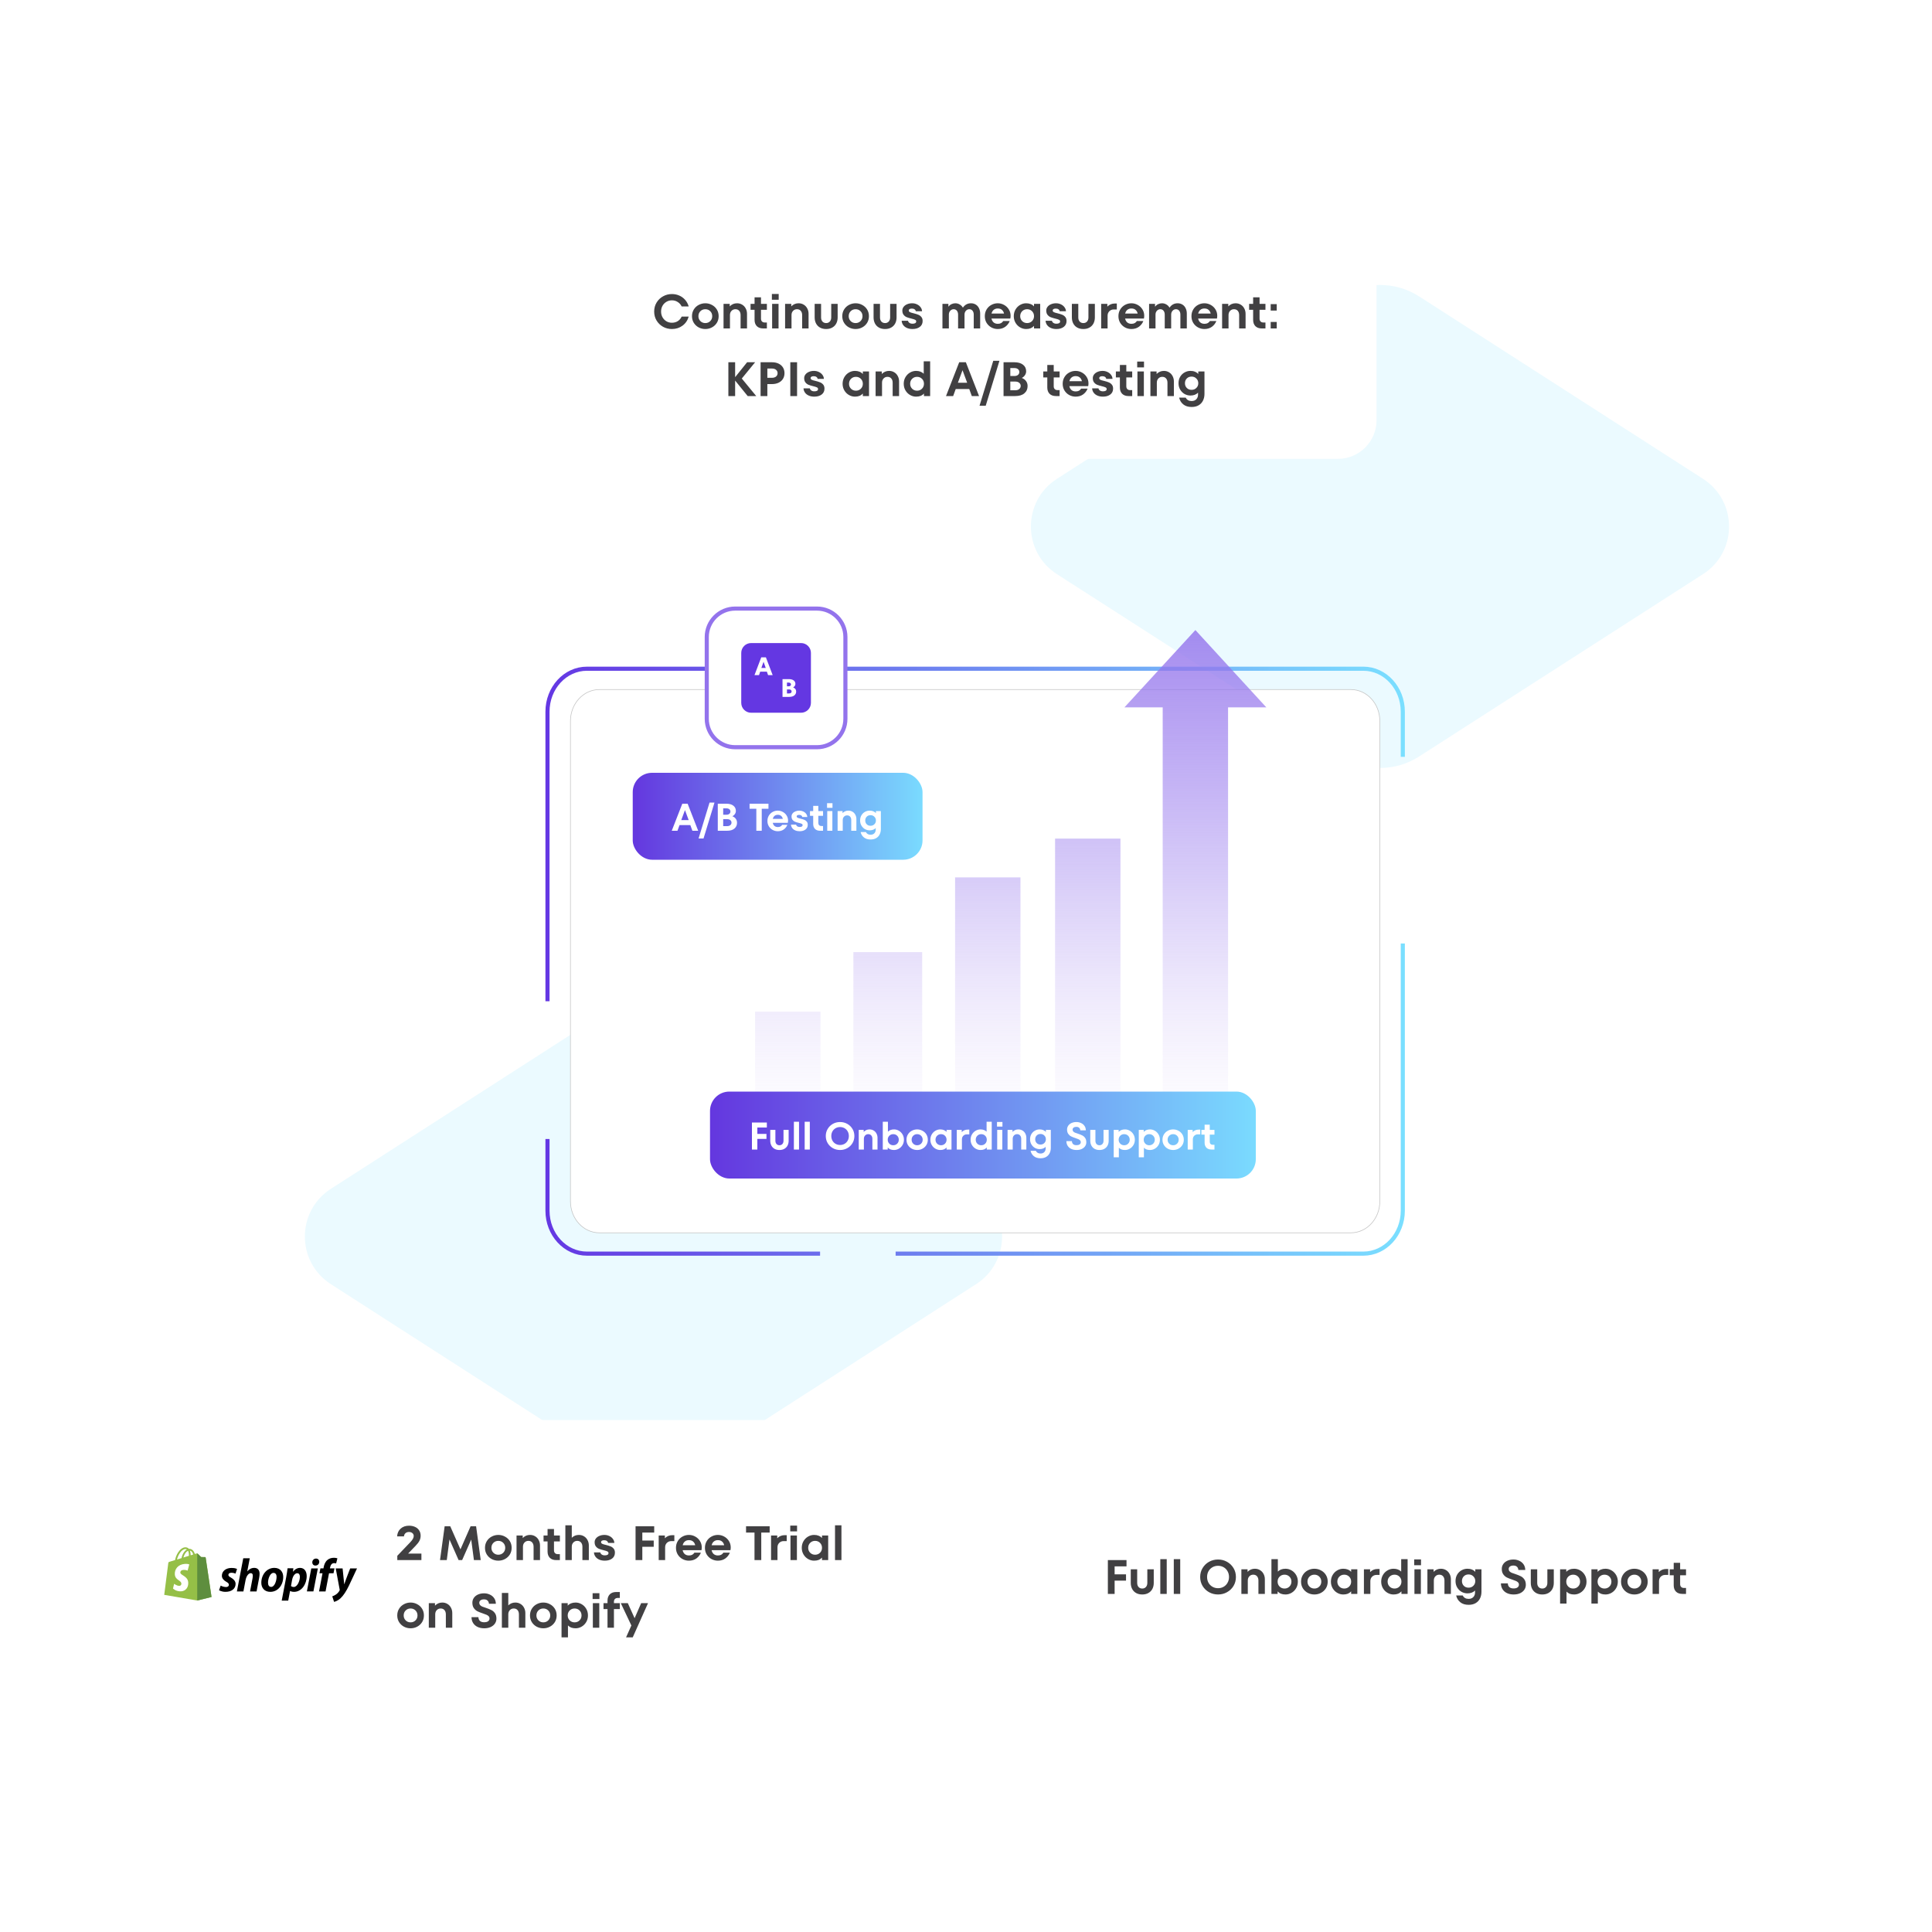 <svg width="400" height="400" viewBox="0 0 400 400" fill="none" xmlns="http://www.w3.org/2000/svg">
<rect width="400" height="400" fill="white"/>
<path d="M127.245 208.372C132.167 205.209 138.482 205.209 143.402 208.375L202.087 246.135C209.268 250.755 209.268 261.253 202.087 265.871L143.384 303.626C138.465 306.791 132.15 306.791 127.23 303.627L68.506 265.874C61.321 261.255 61.321 250.752 68.506 246.133L127.245 208.372Z" fill="#EBFAFF"/>
<path d="M277.648 61.372C282.576 58.208 288.9 58.209 293.826 61.375L352.589 99.135C359.779 103.754 359.778 114.252 352.588 118.871L293.808 156.626C288.882 159.791 282.56 159.792 277.632 156.627L218.831 118.873C211.637 114.254 211.637 103.751 218.831 99.133L277.648 61.372Z" fill="#EBFAFF"/>
<g filter="url(#filter0_d_2370_20623)">
<path d="M118.106 248.716V149.288C118.106 145.686 120.788 142.766 124.097 142.766H279.688C282.997 142.766 285.679 145.686 285.679 149.288V248.717C285.679 252.319 282.997 255.239 279.688 255.239H124.097C120.788 255.237 118.106 252.317 118.106 248.716Z" fill="white"/>
<path d="M118.106 248.716V149.288C118.106 145.686 120.788 142.766 124.097 142.766H279.688C282.997 142.766 285.679 145.686 285.679 149.288V248.717C285.679 252.319 282.997 255.239 279.688 255.239H124.097C120.788 255.237 118.106 252.317 118.106 248.716Z" stroke="#C4C4C4" stroke-width="0.129" stroke-miterlimit="10"/>
</g>
<path d="M290.435 156.697V147.343C290.435 142.431 286.778 138.45 282.266 138.45H121.52C117.008 138.45 113.351 142.431 113.351 147.343V207.301M290.435 195.34V250.66C290.435 255.571 286.778 259.552 282.266 259.552H214.268H189.518H185.43M169.789 259.552H121.519C117.008 259.552 113.351 255.572 113.351 250.661V235.823" stroke="url(#paint0_linear_2370_20623)" stroke-width="0.85" stroke-miterlimit="10"/>
<path fill-rule="evenodd" clip-rule="evenodd" d="M247.491 130.444L262.183 146.455H254.258V239.806H240.724V146.455H232.799L247.491 130.444ZM231.977 173.621H218.442V239.806H231.977V173.621ZM197.74 181.655H211.274V239.807H197.74V181.655ZM190.927 197.128H176.684V239.807H190.927V197.128ZM169.87 209.449H156.336V239.807H169.87V209.449Z" fill="url(#paint1_linear_2370_20623)"/>
<rect x="147" y="226" width="113" height="18" rx="4" fill="url(#paint2_linear_2370_20623)"/>
<path d="M158.768 232.4V233.44H156.8V234.76H158.688V235.8H156.8V238H155.68V232.4H158.768ZM161.377 238.096C160.987 238.096 160.649 238.016 160.361 237.856C160.078 237.696 159.859 237.472 159.705 237.184C159.55 236.891 159.473 236.555 159.473 236.176V233.928H160.537V236.176C160.537 236.459 160.611 236.685 160.761 236.856C160.915 237.027 161.121 237.112 161.377 237.112C161.627 237.112 161.83 237.027 161.985 236.856C162.139 236.685 162.217 236.459 162.217 236.176V233.928H163.281V236.176C163.281 236.555 163.203 236.891 163.049 237.184C162.894 237.472 162.673 237.696 162.385 237.856C162.102 238.016 161.766 238.096 161.377 238.096ZM165.429 238H164.365V232.24H165.429V238ZM167.664 238H166.6V232.24H167.664V238ZM173.929 238.096C173.391 238.096 172.895 237.971 172.441 237.72C171.993 237.469 171.636 237.125 171.369 236.688C171.103 236.245 170.969 235.749 170.969 235.2C170.969 234.651 171.103 234.157 171.369 233.72C171.636 233.277 171.993 232.931 172.441 232.68C172.895 232.429 173.391 232.304 173.929 232.304C174.468 232.304 174.961 232.429 175.409 232.68C175.863 232.931 176.223 233.277 176.489 233.72C176.756 234.157 176.889 234.651 176.889 235.2C176.889 235.749 176.756 236.245 176.489 236.688C176.223 237.125 175.863 237.469 175.409 237.72C174.961 237.971 174.468 238.096 173.929 238.096ZM173.929 237.056C174.271 237.056 174.58 236.976 174.857 236.816C175.135 236.656 175.351 236.435 175.505 236.152C175.665 235.869 175.745 235.552 175.745 235.2C175.745 234.848 175.665 234.531 175.505 234.248C175.351 233.965 175.135 233.744 174.857 233.584C174.58 233.424 174.271 233.344 173.929 233.344C173.588 233.344 173.279 233.424 173.001 233.584C172.724 233.744 172.505 233.965 172.345 234.248C172.191 234.531 172.113 234.848 172.113 235.2C172.113 235.552 172.191 235.869 172.345 236.152C172.505 236.435 172.724 236.656 173.001 236.816C173.279 236.976 173.588 237.056 173.929 237.056ZM180.026 233.832C180.346 233.832 180.631 233.909 180.882 234.064C181.133 234.213 181.327 234.421 181.466 234.688C181.61 234.955 181.682 235.253 181.682 235.584V238H180.618V235.784C180.618 235.491 180.541 235.256 180.386 235.08C180.237 234.904 180.029 234.816 179.762 234.816C179.501 234.816 179.285 234.907 179.114 235.088C178.943 235.264 178.858 235.496 178.858 235.784V238H177.794V233.928H178.818V234.344C179.154 234.003 179.557 233.832 180.026 233.832ZM185.108 233.832C185.454 233.832 185.785 233.923 186.1 234.104C186.414 234.285 186.668 234.539 186.86 234.864C187.052 235.189 187.148 235.555 187.148 235.96C187.148 236.371 187.052 236.739 186.86 237.064C186.668 237.389 186.414 237.643 186.1 237.824C185.785 238.005 185.454 238.096 185.108 238.096C184.825 238.096 184.577 238.056 184.364 237.976C184.15 237.891 183.961 237.76 183.796 237.584V238H182.772V232.24H183.836V234.304C183.996 234.144 184.177 234.027 184.38 233.952C184.588 233.872 184.83 233.832 185.108 233.832ZM184.94 237.112C185.265 237.112 185.537 237.003 185.756 236.784C185.974 236.565 186.084 236.291 186.084 235.96C186.084 235.635 185.974 235.363 185.756 235.144C185.537 234.925 185.265 234.816 184.94 234.816C184.614 234.816 184.342 234.925 184.124 235.144C183.905 235.363 183.796 235.635 183.796 235.96C183.796 236.291 183.905 236.565 184.124 236.784C184.342 237.003 184.614 237.112 184.94 237.112ZM189.886 238.096C189.497 238.096 189.131 238.008 188.79 237.832C188.454 237.651 188.185 237.4 187.982 237.08C187.779 236.755 187.678 236.384 187.678 235.968C187.678 235.552 187.779 235.181 187.982 234.856C188.185 234.531 188.454 234.28 188.79 234.104C189.131 233.923 189.497 233.832 189.886 233.832C190.275 233.832 190.638 233.923 190.974 234.104C191.315 234.28 191.587 234.531 191.79 234.856C191.993 235.181 192.094 235.552 192.094 235.968C192.094 236.384 191.993 236.755 191.79 237.08C191.587 237.4 191.315 237.651 190.974 237.832C190.638 238.008 190.275 238.096 189.886 238.096ZM189.886 237.112C190.211 237.112 190.483 237.003 190.702 236.784C190.921 236.565 191.03 236.293 191.03 235.968C191.03 235.637 190.921 235.363 190.702 235.144C190.483 234.925 190.211 234.816 189.886 234.816C189.561 234.816 189.289 234.925 189.07 235.144C188.851 235.363 188.742 235.637 188.742 235.968C188.742 236.293 188.851 236.565 189.07 236.784C189.289 237.003 189.561 237.112 189.886 237.112ZM195.975 233.928H196.999V238H195.975V237.584C195.81 237.76 195.621 237.891 195.407 237.976C195.194 238.056 194.946 238.096 194.663 238.096C194.317 238.096 193.986 238.005 193.671 237.824C193.357 237.643 193.103 237.389 192.911 237.064C192.719 236.739 192.623 236.373 192.623 235.968C192.623 235.557 192.719 235.189 192.911 234.864C193.103 234.539 193.357 234.285 193.671 234.104C193.986 233.923 194.317 233.832 194.663 233.832C194.946 233.832 195.194 233.875 195.407 233.96C195.621 234.04 195.81 234.168 195.975 234.344V233.928ZM194.831 237.112C195.157 237.112 195.429 237.003 195.647 236.784C195.866 236.565 195.975 236.293 195.975 235.968C195.975 235.637 195.866 235.363 195.647 235.144C195.429 234.925 195.157 234.816 194.831 234.816C194.506 234.816 194.234 234.925 194.015 235.144C193.797 235.363 193.687 235.637 193.687 235.968C193.687 236.293 193.797 236.565 194.015 236.784C194.234 237.003 194.506 237.112 194.831 237.112ZM200.683 233.872V234.856H200.171C199.888 234.856 199.648 234.952 199.451 235.144C199.254 235.336 199.155 235.584 199.155 235.888V238H198.091V233.928H199.115V234.384C199.451 234.043 199.864 233.872 200.355 233.872H200.683ZM204.264 232.24H205.328V238H204.304V237.584C204.138 237.76 203.949 237.891 203.736 237.976C203.522 238.056 203.274 238.096 202.992 238.096C202.645 238.096 202.314 238.005 202 237.824C201.685 237.643 201.432 237.389 201.24 237.064C201.048 236.739 200.951 236.371 200.951 235.96C200.951 235.555 201.048 235.189 201.24 234.864C201.432 234.539 201.685 234.285 202 234.104C202.314 233.923 202.645 233.832 202.992 233.832C203.269 233.832 203.509 233.872 203.712 233.952C203.92 234.027 204.104 234.144 204.264 234.304V232.24ZM203.16 237.112C203.485 237.112 203.757 237.003 203.976 236.784C204.194 236.565 204.304 236.291 204.304 235.96C204.304 235.635 204.194 235.363 203.976 235.144C203.757 234.925 203.485 234.816 203.16 234.816C202.834 234.816 202.562 234.925 202.344 235.144C202.125 235.363 202.016 235.635 202.016 235.96C202.016 236.291 202.125 236.565 202.344 236.784C202.562 237.003 202.834 237.112 203.16 237.112ZM207.522 238H206.458V233.928H207.522V238ZM207.546 233.248H206.418V232.288H207.546V233.248ZM210.839 233.832C211.159 233.832 211.444 233.909 211.695 234.064C211.945 234.213 212.14 234.421 212.279 234.688C212.423 234.955 212.495 235.253 212.495 235.584V238H211.431V235.784C211.431 235.491 211.353 235.256 211.199 235.08C211.049 234.904 210.841 234.816 210.575 234.816C210.313 234.816 210.097 234.907 209.927 235.088C209.756 235.264 209.671 235.496 209.671 235.784V238H208.607V233.928H209.631V234.344C209.967 234.003 210.369 233.832 210.839 233.832ZM216.536 233.928H217.56V237.64C217.56 238.051 217.48 238.419 217.32 238.744C217.165 239.069 216.928 239.328 216.608 239.52C216.288 239.712 215.896 239.808 215.432 239.808C214.867 239.808 214.408 239.667 214.056 239.384C213.704 239.101 213.475 238.728 213.368 238.264H214.456C214.648 238.637 214.971 238.824 215.424 238.824C215.765 238.824 216.029 238.723 216.216 238.52C216.403 238.323 216.496 238.069 216.496 237.76V237.44C216.181 237.755 215.763 237.912 215.24 237.912C214.899 237.912 214.576 237.829 214.272 237.664C213.973 237.493 213.731 237.253 213.544 236.944C213.357 236.635 213.264 236.277 213.264 235.872C213.264 235.467 213.355 235.109 213.536 234.8C213.723 234.491 213.965 234.253 214.264 234.088C214.568 233.917 214.891 233.832 215.232 233.832C215.515 233.832 215.76 233.875 215.968 233.96C216.181 234.04 216.371 234.168 216.536 234.344V233.928ZM215.424 236.968C215.744 236.968 216.008 236.864 216.216 236.656C216.429 236.448 216.536 236.187 216.536 235.872C216.536 235.563 216.429 235.304 216.216 235.096C216.008 234.883 215.744 234.776 215.424 234.776C215.099 234.776 214.835 234.88 214.632 235.088C214.429 235.296 214.328 235.557 214.328 235.872C214.328 236.187 214.429 236.448 214.632 236.656C214.835 236.864 215.099 236.968 215.424 236.968ZM222.893 238.096C222.477 238.096 222.109 238.021 221.789 237.872C221.474 237.723 221.229 237.509 221.053 237.232C220.877 236.955 220.786 236.629 220.781 236.256H221.925C221.936 236.523 222.021 236.731 222.181 236.88C222.346 237.024 222.578 237.096 222.877 237.096C223.165 237.096 223.384 237.04 223.533 236.928C223.688 236.816 223.765 236.664 223.765 236.472C223.765 236.317 223.717 236.192 223.621 236.096C223.525 235.995 223.405 235.915 223.261 235.856C223.122 235.792 222.922 235.717 222.661 235.632C222.293 235.509 221.994 235.392 221.765 235.28C221.536 235.163 221.338 234.989 221.173 234.76C221.008 234.531 220.925 234.229 220.925 233.856C220.925 233.563 221.005 233.299 221.165 233.064C221.33 232.824 221.56 232.637 221.853 232.504C222.152 232.371 222.488 232.304 222.861 232.304C223.202 232.304 223.52 232.373 223.813 232.512C224.112 232.645 224.352 232.843 224.533 233.104C224.714 233.365 224.808 233.675 224.813 234.032H223.669C223.658 233.819 223.584 233.645 223.445 233.512C223.312 233.373 223.112 233.304 222.845 233.304C222.605 233.304 222.416 233.357 222.277 233.464C222.138 233.565 222.069 233.704 222.069 233.88C222.069 234.029 222.114 234.155 222.205 234.256C222.301 234.357 222.421 234.44 222.565 234.504C222.714 234.563 222.914 234.632 223.165 234.712C223.533 234.835 223.832 234.955 224.061 235.072C224.296 235.184 224.496 235.357 224.661 235.592C224.826 235.821 224.909 236.125 224.909 236.504C224.909 236.797 224.826 237.067 224.661 237.312C224.496 237.552 224.261 237.744 223.957 237.888C223.653 238.027 223.298 238.096 222.893 238.096ZM227.635 238.096C227.245 238.096 226.907 238.016 226.619 237.856C226.336 237.696 226.117 237.472 225.963 237.184C225.808 236.891 225.731 236.555 225.731 236.176V233.928H226.795V236.176C226.795 236.459 226.869 236.685 227.019 236.856C227.173 237.027 227.379 237.112 227.635 237.112C227.885 237.112 228.088 237.027 228.243 236.856C228.397 236.685 228.475 236.459 228.475 236.176V233.928H229.539V236.176C229.539 236.555 229.461 236.891 229.307 237.184C229.152 237.472 228.931 237.696 228.643 237.856C228.36 238.016 228.024 238.096 227.635 238.096ZM232.919 233.832C233.266 233.832 233.596 233.923 233.911 234.104C234.226 234.285 234.479 234.539 234.671 234.864C234.863 235.189 234.959 235.557 234.959 235.968C234.959 236.373 234.863 236.739 234.671 237.064C234.479 237.389 234.226 237.643 233.911 237.824C233.596 238.005 233.266 238.096 232.919 238.096C232.642 238.096 232.399 238.059 232.191 237.984C231.988 237.904 231.807 237.784 231.647 237.624V239.6H230.583V233.928H231.607V234.344C231.772 234.168 231.962 234.04 232.175 233.96C232.388 233.875 232.636 233.832 232.919 233.832ZM232.751 237.112C233.076 237.112 233.348 237.003 233.567 236.784C233.786 236.565 233.895 236.293 233.895 235.968C233.895 235.637 233.786 235.363 233.567 235.144C233.348 234.925 233.076 234.816 232.751 234.816C232.426 234.816 232.154 234.925 231.935 235.144C231.716 235.363 231.607 235.637 231.607 235.968C231.607 236.293 231.716 236.565 231.935 236.784C232.154 237.003 232.426 237.112 232.751 237.112ZM238.107 233.832C238.453 233.832 238.784 233.923 239.099 234.104C239.413 234.285 239.667 234.539 239.859 234.864C240.051 235.189 240.147 235.557 240.147 235.968C240.147 236.373 240.051 236.739 239.859 237.064C239.667 237.389 239.413 237.643 239.099 237.824C238.784 238.005 238.453 238.096 238.107 238.096C237.829 238.096 237.587 238.059 237.379 237.984C237.176 237.904 236.995 237.784 236.835 237.624V239.6H235.771V233.928H236.795V234.344C236.96 234.168 237.149 234.04 237.363 233.96C237.576 233.875 237.824 233.832 238.107 233.832ZM237.939 237.112C238.264 237.112 238.536 237.003 238.755 236.784C238.973 236.565 239.083 236.293 239.083 235.968C239.083 235.637 238.973 235.363 238.755 235.144C238.536 234.925 238.264 234.816 237.939 234.816C237.613 234.816 237.341 234.925 237.123 235.144C236.904 235.363 236.795 235.637 236.795 235.968C236.795 236.293 236.904 236.565 237.123 236.784C237.341 237.003 237.613 237.112 237.939 237.112ZM242.886 238.096C242.497 238.096 242.131 238.008 241.79 237.832C241.454 237.651 241.185 237.4 240.982 237.08C240.779 236.755 240.678 236.384 240.678 235.968C240.678 235.552 240.779 235.181 240.982 234.856C241.185 234.531 241.454 234.28 241.79 234.104C242.131 233.923 242.497 233.832 242.886 233.832C243.275 233.832 243.638 233.923 243.974 234.104C244.315 234.28 244.587 234.531 244.79 234.856C244.993 235.181 245.094 235.552 245.094 235.968C245.094 236.384 244.993 236.755 244.79 237.08C244.587 237.4 244.315 237.651 243.974 237.832C243.638 238.008 243.275 238.096 242.886 238.096ZM242.886 237.112C243.211 237.112 243.483 237.003 243.702 236.784C243.921 236.565 244.03 236.293 244.03 235.968C244.03 235.637 243.921 235.363 243.702 235.144C243.483 234.925 243.211 234.816 242.886 234.816C242.561 234.816 242.289 234.925 242.07 235.144C241.851 235.363 241.742 235.637 241.742 235.968C241.742 236.293 241.851 236.565 242.07 236.784C242.289 237.003 242.561 237.112 242.886 237.112ZM248.495 233.872V234.856H247.983C247.701 234.856 247.461 234.952 247.263 235.144C247.066 235.336 246.967 235.584 246.967 235.888V238H245.903V233.928H246.927V234.384C247.263 234.043 247.677 233.872 248.167 233.872H248.495ZM251.442 234.912H250.466V236.384C250.466 236.581 250.522 236.736 250.634 236.848C250.746 236.96 250.901 237.016 251.098 237.016H251.442V238H250.826C250.383 238 250.034 237.875 249.778 237.624C249.527 237.368 249.402 237.021 249.402 236.584V234.912H248.738V233.928H249.402V232.848H250.466V233.928H251.442V234.912Z" fill="white"/>
<path d="M169.144 154.702H152.215C148.964 154.702 146.329 152.066 146.329 148.815V131.887C146.329 128.635 148.965 126 152.215 126H169.144C172.395 126 175.031 128.636 175.031 131.887V148.815C175.031 152.067 172.395 154.702 169.144 154.702Z" fill="white" stroke="#9373EC" stroke-width="0.85" stroke-miterlimit="10"/>
<path d="M155.51 133.138H165.849C166.978 133.138 167.894 134.053 167.894 135.182V145.521C167.894 146.65 166.978 147.565 165.849 147.565H155.51C154.381 147.565 153.466 146.65 153.466 145.521V135.182C153.466 134.052 154.381 133.138 155.51 133.138Z" fill="#6437E2"/>
<path d="M159.974 139.777H159.022L158.77 139.056H157.392L157.145 139.777H156.209L157.608 136.095H158.571L159.974 139.777ZM157.633 138.288H158.537L158.085 137.01L157.633 138.288Z" fill="white"/>
<path d="M164.21 142.314C164.407 142.388 164.56 142.5 164.669 142.651C164.781 142.797 164.836 142.973 164.836 143.176C164.836 143.505 164.71 143.774 164.457 143.981C164.208 144.184 163.842 144.287 163.358 144.287H162.011V140.604H163.3C163.735 140.604 164.073 140.693 164.315 140.868C164.557 141.043 164.679 141.285 164.679 141.594C164.679 141.752 164.635 141.894 164.546 142.021C164.463 142.141 164.351 142.239 164.21 142.314ZM162.932 141.319V142.092H163.275C163.43 142.092 163.548 142.058 163.633 141.987C163.721 141.914 163.763 141.82 163.763 141.704C163.763 141.592 163.72 141.5 163.633 141.431C163.548 141.357 163.429 141.319 163.275 141.319H162.932ZM163.381 143.571C163.542 143.571 163.668 143.532 163.76 143.455C163.851 143.375 163.896 143.275 163.896 143.155C163.896 143.032 163.851 142.932 163.76 142.855C163.671 142.778 163.546 142.739 163.381 142.739H162.932V143.57H163.381V143.571Z" fill="white"/>
<rect x="131" y="160" width="60" height="18" rx="4" fill="url(#paint3_linear_2370_20623)"/>
<path d="M144.552 172H143.352L142.928 170.832H140.688L140.264 172H139.08L141.264 166.4H142.368L144.552 172ZM142.584 169.792L141.816 167.72L141.048 169.792H142.584ZM145.657 173.6H144.633L146.905 166.16H147.929L145.657 173.6ZM151.626 169C151.924 169.107 152.159 169.277 152.33 169.512C152.506 169.747 152.594 170.024 152.594 170.344C152.594 170.84 152.415 171.24 152.058 171.544C151.706 171.848 151.194 172 150.522 172H148.61V166.4H150.394C151.007 166.4 151.487 166.536 151.834 166.808C152.18 167.075 152.354 167.437 152.354 167.896C152.354 168.136 152.284 168.355 152.146 168.552C152.012 168.749 151.839 168.899 151.626 169ZM149.73 167.36V168.68H150.386C150.652 168.68 150.858 168.619 151.002 168.496C151.151 168.373 151.226 168.213 151.226 168.016C151.226 167.824 151.151 167.667 151.002 167.544C150.858 167.421 150.652 167.36 150.386 167.36H149.73ZM150.546 171.04C150.834 171.04 151.055 170.971 151.21 170.832C151.37 170.693 151.45 170.523 151.45 170.32C151.45 170.112 151.37 169.941 151.21 169.808C151.055 169.669 150.834 169.6 150.546 169.6H149.73V171.04H150.546ZM157.711 172H156.591V167.44H155.191V166.4H159.103V167.44H157.711V172ZM161.033 167.832C161.406 167.832 161.756 167.923 162.081 168.104C162.412 168.285 162.673 168.533 162.865 168.848C163.062 169.163 163.161 169.515 163.161 169.904C163.161 170.048 163.145 170.2 163.113 170.36H159.993C160.052 170.637 160.172 170.853 160.353 171.008C160.534 171.157 160.764 171.232 161.041 171.232C161.254 171.232 161.433 171.195 161.577 171.12C161.726 171.04 161.849 170.923 161.945 170.768H163.017C162.862 171.157 162.614 171.477 162.273 171.728C161.932 171.973 161.518 172.096 161.033 172.096C160.66 172.096 160.308 172.008 159.977 171.832C159.646 171.651 159.382 171.4 159.185 171.08C158.988 170.755 158.889 170.384 158.889 169.968C158.889 169.552 158.988 169.181 159.185 168.856C159.382 168.531 159.644 168.28 159.969 168.104C160.3 167.923 160.654 167.832 161.033 167.832ZM161.033 168.696C160.766 168.696 160.542 168.771 160.361 168.92C160.185 169.064 160.065 169.269 160.001 169.536H162.073C162.02 169.285 161.905 169.083 161.729 168.928C161.558 168.773 161.326 168.696 161.033 168.696ZM165.558 172.096C165.211 172.096 164.905 172.037 164.638 171.92C164.371 171.803 164.163 171.64 164.014 171.432C163.865 171.224 163.782 170.989 163.766 170.728H164.822C164.838 170.861 164.913 170.976 165.046 171.072C165.179 171.168 165.35 171.216 165.558 171.216C165.75 171.216 165.899 171.187 166.006 171.128C166.118 171.064 166.174 170.968 166.174 170.84C166.174 170.712 166.11 170.619 165.982 170.56C165.854 170.496 165.651 170.432 165.374 170.368C165.065 170.293 164.809 170.216 164.606 170.136C164.409 170.056 164.238 169.928 164.094 169.752C163.95 169.576 163.878 169.336 163.878 169.032C163.878 168.808 163.947 168.605 164.086 168.424C164.23 168.237 164.425 168.093 164.67 167.992C164.915 167.885 165.193 167.832 165.502 167.832C165.79 167.832 166.057 167.891 166.302 168.008C166.547 168.12 166.745 168.277 166.894 168.48C167.049 168.677 167.131 168.901 167.142 169.152H166.102C166.091 169.024 166.027 168.92 165.91 168.84C165.798 168.755 165.649 168.712 165.462 168.712C165.302 168.712 165.174 168.739 165.078 168.792C164.987 168.845 164.942 168.92 164.942 169.016C164.942 169.144 165.006 169.24 165.134 169.304C165.267 169.368 165.478 169.432 165.766 169.496C166.07 169.571 166.318 169.648 166.51 169.728C166.707 169.803 166.878 169.925 167.022 170.096C167.166 170.261 167.238 170.485 167.238 170.768C167.238 171.184 167.083 171.509 166.774 171.744C166.465 171.979 166.059 172.096 165.558 172.096ZM170.403 168.912H169.427V170.384C169.427 170.581 169.483 170.736 169.595 170.848C169.707 170.96 169.862 171.016 170.059 171.016H170.403V172H169.787C169.344 172 168.995 171.875 168.739 171.624C168.488 171.368 168.363 171.021 168.363 170.584V168.912H167.699V167.928H168.363V166.848H169.427V167.928H170.403V168.912ZM172.335 172H171.271V167.928H172.335V172ZM172.359 167.248H171.231V166.288H172.359V167.248ZM175.651 167.832C175.971 167.832 176.256 167.909 176.507 168.064C176.758 168.213 176.952 168.421 177.091 168.688C177.235 168.955 177.307 169.253 177.307 169.584V172H176.243V169.784C176.243 169.491 176.166 169.256 176.011 169.08C175.862 168.904 175.654 168.816 175.387 168.816C175.126 168.816 174.91 168.907 174.739 169.088C174.568 169.264 174.483 169.496 174.483 169.784V172H173.419V167.928H174.443V168.344C174.779 168.003 175.182 167.832 175.651 167.832ZM181.349 167.928H182.373V171.64C182.373 172.051 182.293 172.419 182.133 172.744C181.978 173.069 181.741 173.328 181.421 173.52C181.101 173.712 180.709 173.808 180.245 173.808C179.679 173.808 179.221 173.667 178.868 173.384C178.516 173.101 178.287 172.728 178.181 172.264H179.269C179.461 172.637 179.783 172.824 180.237 172.824C180.578 172.824 180.842 172.723 181.029 172.52C181.215 172.323 181.309 172.069 181.309 171.76V171.44C180.994 171.755 180.575 171.912 180.053 171.912C179.711 171.912 179.389 171.829 179.085 171.664C178.786 171.493 178.543 171.253 178.357 170.944C178.17 170.635 178.076 170.277 178.076 169.872C178.076 169.467 178.167 169.109 178.349 168.8C178.535 168.491 178.778 168.253 179.077 168.088C179.381 167.917 179.703 167.832 180.045 167.832C180.327 167.832 180.573 167.875 180.781 167.96C180.994 168.04 181.183 168.168 181.349 168.344V167.928ZM180.237 170.968C180.557 170.968 180.821 170.864 181.029 170.656C181.242 170.448 181.349 170.187 181.349 169.872C181.349 169.563 181.242 169.304 181.029 169.096C180.821 168.883 180.557 168.776 180.237 168.776C179.911 168.776 179.647 168.88 179.445 169.088C179.242 169.296 179.141 169.557 179.141 169.872C179.141 170.187 179.242 170.448 179.445 170.656C179.647 170.864 179.911 170.968 180.237 170.968Z" fill="white"/>
<g filter="url(#filter1_d_2370_20623)">
<rect x="26" y="292" width="170" height="64" rx="8" fill="white"/>
<path d="M42.574 320.471C42.565 320.415 42.517 320.384 42.478 320.384C42.437 320.384 41.647 320.368 41.647 320.368C41.647 320.368 40.984 319.733 40.921 319.662C40.858 319.598 40.729 319.615 40.681 319.631C40.681 319.631 40.553 319.67 40.346 319.733C40.313 319.622 40.258 319.488 40.186 319.344C39.955 318.9 39.604 318.662 39.188 318.662C39.157 318.662 39.132 318.662 39.101 318.67C39.085 318.655 39.077 318.639 39.061 318.631C38.878 318.44 38.645 318.346 38.366 318.353C37.831 318.368 37.296 318.758 36.857 319.44C36.554 319.924 36.322 320.527 36.251 320.994C35.636 321.184 35.206 321.32 35.189 321.32C34.877 321.414 34.87 321.423 34.831 321.716C34.815 321.939 34 328.196 34 328.196L40.834 329.37L43.796 328.641C43.788 328.64 42.582 320.526 42.574 320.471ZM40.003 319.843C39.844 319.891 39.667 319.946 39.476 320.01C39.476 319.74 39.435 319.36 39.316 319.042C39.724 319.106 39.924 319.567 40.003 319.843ZM39.117 320.114C38.759 320.226 38.367 320.344 37.975 320.463C38.088 320.042 38.294 319.629 38.551 319.353C38.647 319.25 38.782 319.138 38.934 319.075C39.093 319.384 39.124 319.821 39.117 320.114ZM38.383 318.71C38.511 318.71 38.614 318.734 38.702 318.797C38.559 318.868 38.415 318.98 38.287 319.121C37.943 319.487 37.681 320.049 37.576 320.596C37.249 320.699 36.93 320.794 36.643 320.881C36.833 320.018 37.561 318.734 38.383 318.71Z" fill="#95BF47"/>
<path d="M42.478 320.384C42.437 320.384 41.647 320.369 41.647 320.369C41.647 320.369 40.985 319.734 40.921 319.662C40.897 319.638 40.865 319.623 40.834 319.623V329.371L43.796 328.641C43.796 328.641 42.591 320.526 42.582 320.47C42.565 320.416 42.519 320.384 42.478 320.384Z" fill="#5E8E3E"/>
<path d="M39.189 321.898L38.845 323.175C38.845 323.175 38.462 323.001 38.008 323.033C37.336 323.072 37.337 323.493 37.337 323.597C37.376 324.168 38.885 324.295 38.972 325.635C39.036 326.69 38.414 327.412 37.503 327.466C36.417 327.521 35.819 326.887 35.819 326.887L36.05 325.911C36.05 325.911 36.657 326.364 37.136 326.331C37.448 326.316 37.566 326.054 37.552 325.879C37.504 325.133 36.275 325.181 36.194 323.951C36.131 322.92 36.809 321.881 38.309 321.785C38.895 321.747 39.189 321.898 39.189 321.898Z" fill="white"/>
<path d="M47.804 324.617C47.46 324.434 47.285 324.276 47.285 324.061C47.285 323.792 47.533 323.617 47.916 323.617C48.362 323.617 48.761 323.799 48.761 323.799L49.073 322.847C49.073 322.847 48.785 322.625 47.939 322.625C46.758 322.625 45.936 323.299 45.936 324.243C45.936 324.782 46.319 325.187 46.83 325.48C47.246 325.71 47.388 325.876 47.388 326.122C47.388 326.376 47.181 326.581 46.797 326.581C46.23 326.581 45.687 326.288 45.687 326.288L45.352 327.24C45.352 327.24 45.847 327.573 46.684 327.573C47.898 327.573 48.777 326.978 48.777 325.907C48.769 325.331 48.33 324.919 47.804 324.617Z" fill="black"/>
<path d="M52.641 322.611C52.042 322.611 51.571 322.896 51.211 323.324L51.196 323.316L51.714 320.62H50.365L49.048 327.489H50.397L50.844 325.141C51.019 324.252 51.483 323.705 51.915 323.705C52.218 323.705 52.338 323.911 52.338 324.204C52.338 324.388 52.322 324.616 52.281 324.799L51.771 327.489H53.12L53.648 324.713C53.704 324.42 53.744 324.07 53.744 323.833C53.751 323.07 53.352 322.611 52.641 322.611Z" fill="black"/>
<path d="M56.808 322.611C55.179 322.611 54.102 324.07 54.102 325.696C54.102 326.736 54.748 327.576 55.962 327.576C57.558 327.576 58.637 326.156 58.637 324.491C58.645 323.532 58.077 322.611 56.808 322.611ZM56.145 326.552C55.683 326.552 55.491 326.164 55.491 325.672C55.491 324.904 55.89 323.65 56.625 323.65C57.104 323.65 57.264 324.062 57.264 324.46C57.264 325.285 56.857 326.552 56.145 326.552Z" fill="black"/>
<path d="M62.102 322.611C61.191 322.611 60.672 323.412 60.672 323.412H60.656L60.737 322.69H59.539C59.483 323.173 59.372 323.919 59.267 324.475L58.325 329.392H59.675L60.05 327.401H60.082C60.082 327.401 60.362 327.576 60.872 327.576C62.461 327.576 63.499 325.959 63.499 324.324C63.499 323.42 63.092 322.611 62.102 322.611ZM60.809 326.569C60.458 326.569 60.249 326.37 60.249 326.37L60.473 325.117C60.632 324.276 61.072 323.721 61.543 323.721C61.959 323.721 62.086 324.101 62.086 324.458C62.086 325.332 61.567 326.569 60.809 326.569Z" fill="black"/>
<path d="M65.431 320.683C65 320.683 64.657 321.024 64.657 321.46C64.657 321.857 64.913 322.134 65.296 322.134H65.311C65.734 322.134 66.094 321.849 66.101 321.357C66.101 320.969 65.839 320.683 65.431 320.683Z" fill="black"/>
<path d="M63.539 327.482H64.888L65.806 322.723H64.448L63.539 327.482Z" fill="black"/>
<path d="M69.247 322.714H68.305L68.353 322.492C68.433 322.032 68.704 321.627 69.16 321.627C69.399 321.627 69.59 321.698 69.59 321.698L69.853 320.643C69.853 320.643 69.622 320.524 69.119 320.524C68.641 320.524 68.161 320.66 67.793 320.969C67.331 321.358 67.115 321.92 67.01 322.492L66.971 322.714H66.341L66.14 323.73H66.772L66.053 327.489H67.403L68.12 323.73H69.054L69.247 322.714Z" fill="black"/>
<path d="M72.503 322.723C72.503 322.723 71.657 324.841 71.282 325.998H71.266C71.242 325.626 70.931 322.723 70.931 322.723H69.509L70.324 327.093C70.34 327.189 70.333 327.251 70.293 327.316C70.134 327.617 69.87 327.911 69.559 328.125C69.302 328.307 69.016 328.425 68.791 328.506L69.167 329.648C69.439 329.592 70.013 329.363 70.492 328.918C71.107 328.346 71.681 327.459 72.265 326.252L73.917 322.723H72.503Z" fill="black"/>
<path d="M84.498 319.65H87.248V321H82.257V320.11L84.897 317.35C85.184 317.05 85.381 316.8 85.487 316.6C85.601 316.4 85.657 316.203 85.657 316.01C85.657 315.77 85.567 315.573 85.387 315.42C85.207 315.26 84.971 315.18 84.677 315.18C84.364 315.18 84.114 315.27 83.927 315.45C83.741 315.63 83.647 315.843 83.647 316.09H82.217C82.264 315.41 82.511 314.873 82.957 314.48C83.404 314.08 83.981 313.88 84.688 313.88C85.141 313.88 85.547 313.96 85.907 314.12C86.274 314.28 86.561 314.517 86.767 314.83C86.981 315.143 87.088 315.52 87.088 315.96C87.088 316.327 87.007 316.67 86.847 316.99C86.688 317.303 86.418 317.657 86.037 318.05L84.498 319.65ZM98.57 314L99.53 321H98.12L97.56 316.75L95.68 321H94.95L93.06 316.73L92.5 321H91.1L92.06 314H93.22L95.33 318.78L97.43 314H98.57ZM103.172 321.12C102.685 321.12 102.228 321.01 101.802 320.79C101.382 320.563 101.045 320.25 100.792 319.85C100.538 319.443 100.412 318.98 100.412 318.46C100.412 317.94 100.538 317.477 100.792 317.07C101.045 316.663 101.382 316.35 101.802 316.13C102.228 315.903 102.685 315.79 103.172 315.79C103.658 315.79 104.112 315.903 104.532 316.13C104.958 316.35 105.298 316.663 105.552 317.07C105.805 317.477 105.932 317.94 105.932 318.46C105.932 318.98 105.805 319.443 105.552 319.85C105.298 320.25 104.958 320.563 104.532 320.79C104.112 321.01 103.658 321.12 103.172 321.12ZM103.172 319.89C103.578 319.89 103.918 319.753 104.192 319.48C104.465 319.207 104.602 318.867 104.602 318.46C104.602 318.047 104.465 317.703 104.192 317.43C103.918 317.157 103.578 317.02 103.172 317.02C102.765 317.02 102.425 317.157 102.152 317.43C101.878 317.703 101.742 318.047 101.742 318.46C101.742 318.867 101.878 319.207 102.152 319.48C102.425 319.753 102.765 319.89 103.172 319.89ZM109.733 315.79C110.133 315.79 110.49 315.887 110.803 316.08C111.116 316.267 111.36 316.527 111.533 316.86C111.713 317.193 111.803 317.567 111.803 317.98V321H110.473V318.23C110.473 317.863 110.376 317.57 110.183 317.35C109.996 317.13 109.736 317.02 109.403 317.02C109.076 317.02 108.806 317.133 108.593 317.36C108.38 317.58 108.273 317.87 108.273 318.23V321H106.943V315.91H108.223V316.43C108.643 316.003 109.146 315.79 109.733 315.79ZM115.917 317.14H114.697V318.98C114.697 319.227 114.767 319.42 114.907 319.56C115.047 319.7 115.241 319.77 115.487 319.77H115.917V321H115.147C114.594 321 114.157 320.843 113.837 320.53C113.524 320.21 113.367 319.777 113.367 319.23V317.14H112.537V315.91H113.367V314.56H114.697V315.91H115.917V317.14ZM119.842 315.79C120.242 315.79 120.598 315.887 120.912 316.08C121.225 316.267 121.468 316.527 121.642 316.86C121.822 317.193 121.912 317.567 121.912 317.98V321H120.582V318.23C120.582 317.863 120.485 317.57 120.292 317.35C120.105 317.13 119.845 317.02 119.512 317.02C119.185 317.02 118.915 317.133 118.702 317.36C118.488 317.58 118.382 317.87 118.382 318.23V321H117.052V313.8H118.382V316.38C118.782 315.987 119.268 315.79 119.842 315.79ZM125.212 321.12C124.779 321.12 124.396 321.047 124.062 320.9C123.729 320.753 123.469 320.55 123.282 320.29C123.096 320.03 122.992 319.737 122.972 319.41H124.292C124.312 319.577 124.406 319.72 124.572 319.84C124.739 319.96 124.952 320.02 125.212 320.02C125.452 320.02 125.639 319.983 125.772 319.91C125.912 319.83 125.982 319.71 125.982 319.55C125.982 319.39 125.902 319.273 125.742 319.2C125.582 319.12 125.329 319.04 124.982 318.96C124.596 318.867 124.276 318.77 124.022 318.67C123.776 318.57 123.562 318.41 123.382 318.19C123.202 317.97 123.112 317.67 123.112 317.29C123.112 317.01 123.199 316.757 123.372 316.53C123.552 316.297 123.796 316.117 124.102 315.99C124.409 315.857 124.756 315.79 125.142 315.79C125.502 315.79 125.836 315.863 126.142 316.01C126.449 316.15 126.696 316.347 126.882 316.6C127.076 316.847 127.179 317.127 127.192 317.44H125.892C125.879 317.28 125.799 317.15 125.652 317.05C125.512 316.943 125.326 316.89 125.092 316.89C124.892 316.89 124.732 316.923 124.612 316.99C124.499 317.057 124.442 317.15 124.442 317.27C124.442 317.43 124.522 317.55 124.682 317.63C124.849 317.71 125.112 317.79 125.472 317.87C125.852 317.963 126.162 318.06 126.402 318.16C126.649 318.253 126.862 318.407 127.042 318.62C127.222 318.827 127.312 319.107 127.312 319.46C127.312 319.98 127.119 320.387 126.732 320.68C126.346 320.973 125.839 321.12 125.212 321.12ZM135.446 314V315.3H132.986V316.95H135.346V318.25H132.986V321H131.586V314H135.446ZM139.617 315.84V317.07H138.977C138.623 317.07 138.323 317.19 138.077 317.43C137.83 317.67 137.707 317.98 137.707 318.36V321H136.377V315.91H137.657V316.48C138.077 316.053 138.593 315.84 139.207 315.84H139.617ZM142.633 315.79C143.099 315.79 143.536 315.903 143.943 316.13C144.356 316.357 144.683 316.667 144.923 317.06C145.169 317.453 145.293 317.893 145.293 318.38C145.293 318.56 145.273 318.75 145.233 318.95H141.333C141.406 319.297 141.556 319.567 141.783 319.76C142.009 319.947 142.296 320.04 142.643 320.04C142.909 320.04 143.133 319.993 143.313 319.9C143.499 319.8 143.653 319.653 143.773 319.46H145.113C144.919 319.947 144.609 320.347 144.183 320.66C143.756 320.967 143.239 321.12 142.633 321.12C142.166 321.12 141.726 321.01 141.313 320.79C140.899 320.563 140.569 320.25 140.323 319.85C140.076 319.443 139.953 318.98 139.953 318.46C139.953 317.94 140.076 317.477 140.323 317.07C140.569 316.663 140.896 316.35 141.303 316.13C141.716 315.903 142.159 315.79 142.633 315.79ZM142.633 316.87C142.299 316.87 142.019 316.963 141.793 317.15C141.573 317.33 141.423 317.587 141.343 317.92H143.933C143.866 317.607 143.723 317.353 143.503 317.16C143.289 316.967 142.999 316.87 142.633 316.87ZM148.629 315.79C149.095 315.79 149.532 315.903 149.939 316.13C150.352 316.357 150.679 316.667 150.919 317.06C151.165 317.453 151.289 317.893 151.289 318.38C151.289 318.56 151.269 318.75 151.229 318.95H147.329C147.402 319.297 147.552 319.567 147.779 319.76C148.005 319.947 148.292 320.04 148.639 320.04C148.905 320.04 149.129 319.993 149.309 319.9C149.495 319.8 149.649 319.653 149.769 319.46H151.109C150.915 319.947 150.605 320.347 150.179 320.66C149.752 320.967 149.235 321.12 148.629 321.12C148.162 321.12 147.722 321.01 147.309 320.79C146.895 320.563 146.565 320.25 146.319 319.85C146.072 319.443 145.949 318.98 145.949 318.46C145.949 317.94 146.072 317.477 146.319 317.07C146.565 316.663 146.892 316.35 147.299 316.13C147.712 315.903 148.155 315.79 148.629 315.79ZM148.629 316.87C148.295 316.87 148.015 316.963 147.789 317.15C147.569 317.33 147.419 317.587 147.339 317.92H149.929C149.862 317.607 149.719 317.353 149.499 317.16C149.285 316.967 148.995 316.87 148.629 316.87ZM157.611 321H156.211V315.3H154.461V314H159.351V315.3H157.611V321ZM162.878 315.84V317.07H162.238C161.885 317.07 161.585 317.19 161.338 317.43C161.092 317.67 160.968 317.98 160.968 318.36V321H159.638V315.91H160.918V316.48C161.338 316.053 161.855 315.84 162.468 315.84H162.878ZM164.992 321H163.662V315.91H164.992V321ZM165.022 315.06H163.612V313.86H165.022V315.06ZM170.187 315.91H171.467V321H170.187V320.48C169.981 320.7 169.744 320.863 169.477 320.97C169.211 321.07 168.901 321.12 168.547 321.12C168.114 321.12 167.701 321.007 167.307 320.78C166.914 320.553 166.597 320.237 166.357 319.83C166.117 319.423 165.997 318.967 165.997 318.46C165.997 317.947 166.117 317.487 166.357 317.08C166.597 316.673 166.914 316.357 167.307 316.13C167.701 315.903 168.114 315.79 168.547 315.79C168.901 315.79 169.211 315.843 169.477 315.95C169.744 316.05 169.981 316.21 170.187 316.43V315.91ZM168.757 319.89C169.164 319.89 169.504 319.753 169.777 319.48C170.051 319.207 170.187 318.867 170.187 318.46C170.187 318.047 170.051 317.703 169.777 317.43C169.504 317.157 169.164 317.02 168.757 317.02C168.351 317.02 168.011 317.157 167.737 317.43C167.464 317.703 167.327 318.047 167.327 318.46C167.327 318.867 167.464 319.207 167.737 319.48C168.011 319.753 168.351 319.89 168.757 319.89ZM174.212 321H172.882V313.8H174.212V321ZM85.007 335.12C84.521 335.12 84.064 335.01 83.638 334.79C83.218 334.563 82.881 334.25 82.627 333.85C82.374 333.443 82.247 332.98 82.247 332.46C82.247 331.94 82.374 331.477 82.627 331.07C82.881 330.663 83.218 330.35 83.638 330.13C84.064 329.903 84.521 329.79 85.007 329.79C85.494 329.79 85.948 329.903 86.368 330.13C86.794 330.35 87.134 330.663 87.388 331.07C87.641 331.477 87.767 331.94 87.767 332.46C87.767 332.98 87.641 333.443 87.388 333.85C87.134 334.25 86.794 334.563 86.368 334.79C85.948 335.01 85.494 335.12 85.007 335.12ZM85.007 333.89C85.414 333.89 85.754 333.753 86.028 333.48C86.301 333.207 86.438 332.867 86.438 332.46C86.438 332.047 86.301 331.703 86.028 331.43C85.754 331.157 85.414 331.02 85.007 331.02C84.601 331.02 84.261 331.157 83.987 331.43C83.714 331.703 83.578 332.047 83.578 332.46C83.578 332.867 83.714 333.207 83.987 333.48C84.261 333.753 84.601 333.89 85.007 333.89ZM91.569 329.79C91.969 329.79 92.326 329.887 92.639 330.08C92.952 330.267 93.196 330.527 93.369 330.86C93.549 331.193 93.639 331.567 93.639 331.98V335H92.309V332.23C92.309 331.863 92.212 331.57 92.019 331.35C91.832 331.13 91.572 331.02 91.239 331.02C90.912 331.02 90.642 331.133 90.429 331.36C90.216 331.58 90.109 331.87 90.109 332.23V335H88.779V329.91H90.059V330.43C90.479 330.003 90.982 329.79 91.569 329.79ZM100.26 335.12C99.74 335.12 99.28 335.027 98.88 334.84C98.487 334.653 98.18 334.387 97.96 334.04C97.74 333.693 97.627 333.287 97.62 332.82H99.05C99.064 333.153 99.17 333.413 99.37 333.6C99.577 333.78 99.867 333.87 100.24 333.87C100.6 333.87 100.874 333.8 101.06 333.66C101.254 333.52 101.35 333.33 101.35 333.09C101.35 332.897 101.29 332.74 101.17 332.62C101.05 332.493 100.9 332.393 100.72 332.32C100.547 332.24 100.297 332.147 99.97 332.04C99.51 331.887 99.137 331.74 98.85 331.6C98.564 331.453 98.317 331.237 98.11 330.95C97.903 330.663 97.8 330.287 97.8 329.82C97.8 329.453 97.9 329.123 98.1 328.83C98.307 328.53 98.594 328.297 98.96 328.13C99.334 327.963 99.754 327.88 100.22 327.88C100.647 327.88 101.044 327.967 101.41 328.14C101.784 328.307 102.084 328.553 102.31 328.88C102.537 329.207 102.654 329.593 102.66 330.04H101.23C101.217 329.773 101.124 329.557 100.95 329.39C100.784 329.217 100.534 329.13 100.2 329.13C99.9 329.13 99.663 329.197 99.49 329.33C99.317 329.457 99.23 329.63 99.23 329.85C99.23 330.037 99.287 330.193 99.4 330.32C99.52 330.447 99.67 330.55 99.85 330.63C100.037 330.703 100.287 330.79 100.6 330.89C101.06 331.043 101.434 331.193 101.72 331.34C102.014 331.48 102.264 331.697 102.47 331.99C102.677 332.277 102.78 332.657 102.78 333.13C102.78 333.497 102.677 333.833 102.47 334.14C102.264 334.44 101.97 334.68 101.59 334.86C101.21 335.033 100.767 335.12 100.26 335.12ZM106.697 329.79C107.097 329.79 107.454 329.887 107.767 330.08C108.081 330.267 108.324 330.527 108.497 330.86C108.677 331.193 108.767 331.567 108.767 331.98V335H107.437V332.23C107.437 331.863 107.341 331.57 107.147 331.35C106.961 331.13 106.701 331.02 106.367 331.02C106.041 331.02 105.771 331.133 105.557 331.36C105.344 331.58 105.237 331.87 105.237 332.23V335H103.907V327.8H105.237V330.38C105.637 329.987 106.124 329.79 106.697 329.79ZM112.488 335.12C112.001 335.12 111.545 335.01 111.118 334.79C110.698 334.563 110.361 334.25 110.108 333.85C109.855 333.443 109.728 332.98 109.728 332.46C109.728 331.94 109.855 331.477 110.108 331.07C110.361 330.663 110.698 330.35 111.118 330.13C111.545 329.903 112.001 329.79 112.488 329.79C112.975 329.79 113.428 329.903 113.848 330.13C114.275 330.35 114.615 330.663 114.868 331.07C115.121 331.477 115.248 331.94 115.248 332.46C115.248 332.98 115.121 333.443 114.868 333.85C114.615 334.25 114.275 334.563 113.848 334.79C113.428 335.01 112.975 335.12 112.488 335.12ZM112.488 333.89C112.895 333.89 113.235 333.753 113.508 333.48C113.781 333.207 113.918 332.867 113.918 332.46C113.918 332.047 113.781 331.703 113.508 331.43C113.235 331.157 112.895 331.02 112.488 331.02C112.081 331.02 111.741 331.157 111.468 331.43C111.195 331.703 111.058 332.047 111.058 332.46C111.058 332.867 111.195 333.207 111.468 333.48C111.741 333.753 112.081 333.89 112.488 333.89ZM119.18 329.79C119.613 329.79 120.026 329.903 120.42 330.13C120.813 330.357 121.13 330.673 121.37 331.08C121.61 331.487 121.73 331.947 121.73 332.46C121.73 332.967 121.61 333.423 121.37 333.83C121.13 334.237 120.813 334.553 120.42 334.78C120.026 335.007 119.613 335.12 119.18 335.12C118.833 335.12 118.53 335.073 118.27 334.98C118.016 334.88 117.79 334.73 117.59 334.53V337H116.26V329.91H117.54V330.43C117.746 330.21 117.983 330.05 118.25 329.95C118.516 329.843 118.826 329.79 119.18 329.79ZM118.97 333.89C119.376 333.89 119.716 333.753 119.99 333.48C120.263 333.207 120.4 332.867 120.4 332.46C120.4 332.047 120.263 331.703 119.99 331.43C119.716 331.157 119.376 331.02 118.97 331.02C118.563 331.02 118.223 331.157 117.95 331.43C117.676 331.703 117.54 332.047 117.54 332.46C117.54 332.867 117.676 333.207 117.95 333.48C118.223 333.753 118.563 333.89 118.97 333.89ZM124.074 335H122.744V329.91H124.074V335ZM124.104 329.06H122.694V327.86H124.104V329.06ZM127.889 328.84C127.649 328.84 127.459 328.91 127.319 329.05C127.179 329.183 127.109 329.377 127.109 329.63V329.91H128.329V331.14H127.109V335H125.779V331.14H124.949V329.91H125.779V329.38C125.779 328.84 125.936 328.41 126.249 328.09C126.569 327.77 127.006 327.61 127.559 327.61H128.329V328.84H127.889ZM131.389 333.03L132.749 329.91H134.169L130.999 337H129.619L130.719 334.54L128.529 329.91H129.979L131.389 333.03Z" fill="#414042"/>
</g>
<g filter="url(#filter2_d_2370_20623)">
<rect x="204" y="292" width="170" height="64" rx="8" fill="white"/>
<path d="M233.231 321V322.3H230.771V323.95H233.131V325.25H230.771V328H229.371V321H233.231ZM236.492 328.12C236.006 328.12 235.582 328.02 235.222 327.82C234.869 327.62 234.596 327.34 234.402 326.98C234.209 326.613 234.112 326.193 234.112 325.72V322.91H235.442V325.72C235.442 326.073 235.536 326.357 235.722 326.57C235.916 326.783 236.172 326.89 236.492 326.89C236.806 326.89 237.059 326.783 237.252 326.57C237.446 326.357 237.542 326.073 237.542 325.72V322.91H238.872V325.72C238.872 326.193 238.776 326.613 238.582 326.98C238.389 327.34 238.112 327.62 237.752 327.82C237.399 328.02 236.979 328.12 236.492 328.12ZM241.558 328H240.228V320.8H241.558V328ZM244.351 328H243.021V320.8H244.351V328ZM252.183 328.12C251.51 328.12 250.89 327.963 250.323 327.65C249.763 327.337 249.317 326.907 248.983 326.36C248.65 325.807 248.483 325.187 248.483 324.5C248.483 323.813 248.65 323.197 248.983 322.65C249.317 322.097 249.763 321.663 250.323 321.35C250.89 321.037 251.51 320.88 252.183 320.88C252.857 320.88 253.473 321.037 254.033 321.35C254.6 321.663 255.05 322.097 255.383 322.65C255.717 323.197 255.883 323.813 255.883 324.5C255.883 325.187 255.717 325.807 255.383 326.36C255.05 326.907 254.6 327.337 254.033 327.65C253.473 327.963 252.857 328.12 252.183 328.12ZM252.183 326.82C252.61 326.82 252.997 326.72 253.343 326.52C253.69 326.32 253.96 326.043 254.153 325.69C254.353 325.337 254.453 324.94 254.453 324.5C254.453 324.06 254.353 323.663 254.153 323.31C253.96 322.957 253.69 322.68 253.343 322.48C252.997 322.28 252.61 322.18 252.183 322.18C251.757 322.18 251.37 322.28 251.023 322.48C250.677 322.68 250.403 322.957 250.203 323.31C250.01 323.663 249.913 324.06 249.913 324.5C249.913 324.94 250.01 325.337 250.203 325.69C250.403 326.043 250.677 326.32 251.023 326.52C251.37 326.72 251.757 326.82 252.183 326.82ZM259.804 322.79C260.204 322.79 260.561 322.887 260.874 323.08C261.187 323.267 261.431 323.527 261.604 323.86C261.784 324.193 261.874 324.567 261.874 324.98V328H260.544V325.23C260.544 324.863 260.447 324.57 260.254 324.35C260.067 324.13 259.807 324.02 259.474 324.02C259.147 324.02 258.877 324.133 258.664 324.36C258.451 324.58 258.344 324.87 258.344 325.23V328H257.014V322.91H258.294V323.43C258.714 323.003 259.217 322.79 259.804 322.79ZM266.156 322.79C266.589 322.79 267.003 322.903 267.396 323.13C267.789 323.357 268.106 323.673 268.346 324.08C268.586 324.487 268.706 324.943 268.706 325.45C268.706 325.963 268.586 326.423 268.346 326.83C268.106 327.237 267.789 327.553 267.396 327.78C267.003 328.007 266.589 328.12 266.156 328.12C265.803 328.12 265.493 328.07 265.226 327.97C264.959 327.863 264.723 327.7 264.516 327.48V328H263.236V320.8H264.566V323.38C264.766 323.18 264.993 323.033 265.246 322.94C265.506 322.84 265.809 322.79 266.156 322.79ZM265.946 326.89C266.353 326.89 266.693 326.753 266.966 326.48C267.239 326.207 267.376 325.863 267.376 325.45C267.376 325.043 267.239 324.703 266.966 324.43C266.693 324.157 266.353 324.02 265.946 324.02C265.539 324.02 265.199 324.157 264.926 324.43C264.653 324.703 264.516 325.043 264.516 325.45C264.516 325.863 264.653 326.207 264.926 326.48C265.199 326.753 265.539 326.89 265.946 326.89ZM272.129 328.12C271.642 328.12 271.186 328.01 270.759 327.79C270.339 327.563 270.002 327.25 269.749 326.85C269.496 326.443 269.369 325.98 269.369 325.46C269.369 324.94 269.496 324.477 269.749 324.07C270.002 323.663 270.339 323.35 270.759 323.13C271.186 322.903 271.642 322.79 272.129 322.79C272.616 322.79 273.069 322.903 273.489 323.13C273.916 323.35 274.256 323.663 274.509 324.07C274.762 324.477 274.889 324.94 274.889 325.46C274.889 325.98 274.762 326.443 274.509 326.85C274.256 327.25 273.916 327.563 273.489 327.79C273.069 328.01 272.616 328.12 272.129 328.12ZM272.129 326.89C272.536 326.89 272.876 326.753 273.149 326.48C273.422 326.207 273.559 325.867 273.559 325.46C273.559 325.047 273.422 324.703 273.149 324.43C272.876 324.157 272.536 324.02 272.129 324.02C271.722 324.02 271.382 324.157 271.109 324.43C270.836 324.703 270.699 325.047 270.699 325.46C270.699 325.867 270.836 326.207 271.109 326.48C271.382 326.753 271.722 326.89 272.129 326.89ZM279.741 322.91H281.021V328H279.741V327.48C279.534 327.7 279.297 327.863 279.031 327.97C278.764 328.07 278.454 328.12 278.101 328.12C277.667 328.12 277.254 328.007 276.861 327.78C276.467 327.553 276.151 327.237 275.911 326.83C275.671 326.423 275.551 325.967 275.551 325.46C275.551 324.947 275.671 324.487 275.911 324.08C276.151 323.673 276.467 323.357 276.861 323.13C277.254 322.903 277.667 322.79 278.101 322.79C278.454 322.79 278.764 322.843 279.031 322.95C279.297 323.05 279.534 323.21 279.741 323.43V322.91ZM278.311 326.89C278.717 326.89 279.057 326.753 279.331 326.48C279.604 326.207 279.741 325.867 279.741 325.46C279.741 325.047 279.604 324.703 279.331 324.43C279.057 324.157 278.717 324.02 278.311 324.02C277.904 324.02 277.564 324.157 277.291 324.43C277.017 324.703 276.881 325.047 276.881 325.46C276.881 325.867 277.017 326.207 277.291 326.48C277.564 326.753 277.904 326.89 278.311 326.89ZM285.625 322.84V324.07H284.985C284.632 324.07 284.332 324.19 284.085 324.43C283.838 324.67 283.715 324.98 283.715 325.36V328H282.385V322.91H283.665V323.48C284.085 323.053 284.602 322.84 285.215 322.84H285.625ZM290.101 320.8H291.431V328H290.151V327.48C289.944 327.7 289.708 327.863 289.441 327.97C289.174 328.07 288.864 328.12 288.511 328.12C288.078 328.12 287.664 328.007 287.271 327.78C286.878 327.553 286.561 327.237 286.321 326.83C286.081 326.423 285.961 325.963 285.961 325.45C285.961 324.943 286.081 324.487 286.321 324.08C286.561 323.673 286.878 323.357 287.271 323.13C287.664 322.903 288.078 322.79 288.511 322.79C288.858 322.79 289.158 322.84 289.411 322.94C289.671 323.033 289.901 323.18 290.101 323.38V320.8ZM288.721 326.89C289.128 326.89 289.468 326.753 289.741 326.48C290.014 326.207 290.151 325.863 290.151 325.45C290.151 325.043 290.014 324.703 289.741 324.43C289.468 324.157 289.128 324.02 288.721 324.02C288.314 324.02 287.974 324.157 287.701 324.43C287.428 324.703 287.291 325.043 287.291 325.45C287.291 325.863 287.428 326.207 287.701 326.48C287.974 326.753 288.314 326.89 288.721 326.89ZM294.174 328H292.844V322.91H294.174V328ZM294.204 322.06H292.794V320.86H294.204V322.06ZM298.32 322.79C298.72 322.79 299.076 322.887 299.39 323.08C299.703 323.267 299.946 323.527 300.12 323.86C300.3 324.193 300.39 324.567 300.39 324.98V328H299.06V325.23C299.06 324.863 298.963 324.57 298.77 324.35C298.583 324.13 298.323 324.02 297.99 324.02C297.663 324.02 297.393 324.133 297.18 324.36C296.966 324.58 296.86 324.87 296.86 325.23V328H295.53V322.91H296.81V323.43C297.23 323.003 297.733 322.79 298.32 322.79ZM305.441 322.91H306.721V327.55C306.721 328.063 306.621 328.523 306.421 328.93C306.228 329.337 305.931 329.66 305.531 329.9C305.131 330.14 304.641 330.26 304.061 330.26C303.355 330.26 302.781 330.083 302.341 329.73C301.901 329.377 301.615 328.91 301.481 328.33H302.841C303.081 328.797 303.485 329.03 304.051 329.03C304.478 329.03 304.808 328.903 305.041 328.65C305.275 328.403 305.391 328.087 305.391 327.7V327.3C304.998 327.693 304.475 327.89 303.821 327.89C303.395 327.89 302.991 327.787 302.611 327.58C302.238 327.367 301.935 327.067 301.701 326.68C301.468 326.293 301.351 325.847 301.351 325.34C301.351 324.833 301.465 324.387 301.691 324C301.925 323.613 302.228 323.317 302.601 323.11C302.981 322.897 303.385 322.79 303.811 322.79C304.165 322.79 304.471 322.843 304.731 322.95C304.998 323.05 305.235 323.21 305.441 323.43V322.91ZM304.051 326.71C304.451 326.71 304.781 326.58 305.041 326.32C305.308 326.06 305.441 325.733 305.441 325.34C305.441 324.953 305.308 324.63 305.041 324.37C304.781 324.103 304.451 323.97 304.051 323.97C303.645 323.97 303.315 324.1 303.061 324.36C302.808 324.62 302.681 324.947 302.681 325.34C302.681 325.733 302.808 326.06 303.061 326.32C303.315 326.58 303.645 326.71 304.051 326.71ZM313.388 328.12C312.868 328.12 312.408 328.027 312.008 327.84C311.614 327.653 311.308 327.387 311.088 327.04C310.868 326.693 310.754 326.287 310.748 325.82H312.178C312.191 326.153 312.298 326.413 312.498 326.6C312.704 326.78 312.994 326.87 313.368 326.87C313.728 326.87 314.001 326.8 314.188 326.66C314.381 326.52 314.478 326.33 314.478 326.09C314.478 325.897 314.418 325.74 314.298 325.62C314.178 325.493 314.028 325.393 313.848 325.32C313.674 325.24 313.424 325.147 313.098 325.04C312.638 324.887 312.264 324.74 311.978 324.6C311.691 324.453 311.444 324.237 311.238 323.95C311.031 323.663 310.928 323.287 310.928 322.82C310.928 322.453 311.028 322.123 311.228 321.83C311.434 321.53 311.721 321.297 312.088 321.13C312.461 320.963 312.881 320.88 313.348 320.88C313.774 320.88 314.171 320.967 314.538 321.14C314.911 321.307 315.211 321.553 315.438 321.88C315.664 322.207 315.781 322.593 315.788 323.04H314.358C314.344 322.773 314.251 322.557 314.078 322.39C313.911 322.217 313.661 322.13 313.328 322.13C313.028 322.13 312.791 322.197 312.618 322.33C312.444 322.457 312.358 322.63 312.358 322.85C312.358 323.037 312.414 323.193 312.528 323.32C312.648 323.447 312.798 323.55 312.978 323.63C313.164 323.703 313.414 323.79 313.728 323.89C314.188 324.043 314.561 324.193 314.848 324.34C315.141 324.48 315.391 324.697 315.598 324.99C315.804 325.277 315.908 325.657 315.908 326.13C315.908 326.497 315.804 326.833 315.598 327.14C315.391 327.44 315.098 327.68 314.718 327.86C314.338 328.033 313.894 328.12 313.388 328.12ZM319.315 328.12C318.828 328.12 318.405 328.02 318.045 327.82C317.691 327.62 317.418 327.34 317.225 326.98C317.031 326.613 316.935 326.193 316.935 325.72V322.91H318.265V325.72C318.265 326.073 318.358 326.357 318.545 326.57C318.738 326.783 318.995 326.89 319.315 326.89C319.628 326.89 319.881 326.783 320.075 326.57C320.268 326.357 320.365 326.073 320.365 325.72V322.91H321.695V325.72C321.695 326.193 321.598 326.613 321.405 326.98C321.211 327.34 320.935 327.62 320.575 327.82C320.221 328.02 319.801 328.12 319.315 328.12ZM325.92 322.79C326.354 322.79 326.767 322.903 327.16 323.13C327.554 323.357 327.87 323.673 328.11 324.08C328.35 324.487 328.47 324.947 328.47 325.46C328.47 325.967 328.35 326.423 328.11 326.83C327.87 327.237 327.554 327.553 327.16 327.78C326.767 328.007 326.354 328.12 325.92 328.12C325.574 328.12 325.27 328.073 325.01 327.98C324.757 327.88 324.53 327.73 324.33 327.53V330H323V322.91H324.28V323.43C324.487 323.21 324.724 323.05 324.99 322.95C325.257 322.843 325.567 322.79 325.92 322.79ZM325.71 326.89C326.117 326.89 326.457 326.753 326.73 326.48C327.004 326.207 327.14 325.867 327.14 325.46C327.14 325.047 327.004 324.703 326.73 324.43C326.457 324.157 326.117 324.02 325.71 324.02C325.304 324.02 324.964 324.157 324.69 324.43C324.417 324.703 324.28 325.047 324.28 325.46C324.28 325.867 324.417 326.207 324.69 326.48C324.964 326.753 325.304 326.89 325.71 326.89ZM332.405 322.79C332.838 322.79 333.251 322.903 333.645 323.13C334.038 323.357 334.355 323.673 334.595 324.08C334.835 324.487 334.955 324.947 334.955 325.46C334.955 325.967 334.835 326.423 334.595 326.83C334.355 327.237 334.038 327.553 333.645 327.78C333.251 328.007 332.838 328.12 332.405 328.12C332.058 328.12 331.755 328.073 331.495 327.98C331.241 327.88 331.015 327.73 330.815 327.53V330H329.485V322.91H330.765V323.43C330.971 323.21 331.208 323.05 331.475 322.95C331.741 322.843 332.051 322.79 332.405 322.79ZM332.195 326.89C332.601 326.89 332.941 326.753 333.215 326.48C333.488 326.207 333.625 325.867 333.625 325.46C333.625 325.047 333.488 324.703 333.215 324.43C332.941 324.157 332.601 324.02 332.195 324.02C331.788 324.02 331.448 324.157 331.175 324.43C330.901 324.703 330.765 325.047 330.765 325.46C330.765 325.867 330.901 326.207 331.175 326.48C331.448 326.753 331.788 326.89 332.195 326.89ZM338.379 328.12C337.892 328.12 337.436 328.01 337.009 327.79C336.589 327.563 336.252 327.25 335.999 326.85C335.746 326.443 335.619 325.98 335.619 325.46C335.619 324.94 335.746 324.477 335.999 324.07C336.252 323.663 336.589 323.35 337.009 323.13C337.436 322.903 337.892 322.79 338.379 322.79C338.866 322.79 339.319 322.903 339.739 323.13C340.166 323.35 340.506 323.663 340.759 324.07C341.012 324.477 341.139 324.94 341.139 325.46C341.139 325.98 341.012 326.443 340.759 326.85C340.506 327.25 340.166 327.563 339.739 327.79C339.319 328.01 338.866 328.12 338.379 328.12ZM338.379 326.89C338.786 326.89 339.126 326.753 339.399 326.48C339.672 326.207 339.809 325.867 339.809 325.46C339.809 325.047 339.672 324.703 339.399 324.43C339.126 324.157 338.786 324.02 338.379 324.02C337.972 324.02 337.632 324.157 337.359 324.43C337.086 324.703 336.949 325.047 336.949 325.46C336.949 325.867 337.086 326.207 337.359 326.48C337.632 326.753 337.972 326.89 338.379 326.89ZM345.391 322.84V324.07H344.751C344.397 324.07 344.097 324.19 343.851 324.43C343.604 324.67 343.481 324.98 343.481 325.36V328H342.151V322.91H343.431V323.48C343.851 323.053 344.367 322.84 344.981 322.84H345.391ZM349.074 324.14H347.854V325.98C347.854 326.227 347.924 326.42 348.064 326.56C348.204 326.7 348.397 326.77 348.644 326.77H349.074V328H348.304C347.751 328 347.314 327.843 346.994 327.53C346.681 327.21 346.524 326.777 346.524 326.23V324.14H345.694V322.91H346.524V321.56H347.854V322.91H349.074V324.14Z" fill="#414042"/>
</g>
<g filter="url(#filter3_d_2370_20623)">
<rect x="115" y="45" width="170" height="48" rx="8" fill="white"/>
<path d="M139.11 66.12C138.45 66.12 137.84 65.967 137.28 65.66C136.72 65.347 136.274 64.917 135.94 64.37C135.607 63.817 135.44 63.193 135.44 62.5C135.44 61.807 135.607 61.187 135.94 60.64C136.274 60.087 136.72 59.657 137.28 59.35C137.84 59.037 138.45 58.88 139.11 58.88C139.657 58.88 140.164 58.983 140.63 59.19C141.104 59.397 141.51 59.693 141.85 60.08C142.19 60.467 142.437 60.923 142.59 61.45H141.13C140.95 61.063 140.68 60.757 140.32 60.53C139.967 60.297 139.564 60.18 139.11 60.18C138.697 60.18 138.317 60.283 137.97 60.49C137.63 60.69 137.36 60.967 137.16 61.32C136.967 61.673 136.87 62.067 136.87 62.5C136.87 62.933 136.967 63.327 137.16 63.68C137.36 64.033 137.63 64.313 137.97 64.52C138.317 64.72 138.697 64.82 139.11 64.82C139.577 64.82 139.987 64.707 140.34 64.48C140.694 64.247 140.957 63.937 141.13 63.55H142.59C142.357 64.343 141.927 64.97 141.3 65.43C140.674 65.89 139.944 66.12 139.11 66.12ZM146.029 66.12C145.543 66.12 145.086 66.01 144.659 65.79C144.239 65.563 143.903 65.25 143.649 64.85C143.396 64.443 143.269 63.98 143.269 63.46C143.269 62.94 143.396 62.477 143.649 62.07C143.903 61.663 144.239 61.35 144.659 61.13C145.086 60.903 145.543 60.79 146.029 60.79C146.516 60.79 146.969 60.903 147.389 61.13C147.816 61.35 148.156 61.663 148.409 62.07C148.663 62.477 148.789 62.94 148.789 63.46C148.789 63.98 148.663 64.443 148.409 64.85C148.156 65.25 147.816 65.563 147.389 65.79C146.969 66.01 146.516 66.12 146.029 66.12ZM146.029 64.89C146.436 64.89 146.776 64.753 147.049 64.48C147.323 64.207 147.459 63.867 147.459 63.46C147.459 63.047 147.323 62.703 147.049 62.43C146.776 62.157 146.436 62.02 146.029 62.02C145.623 62.02 145.283 62.157 145.009 62.43C144.736 62.703 144.599 63.047 144.599 63.46C144.599 63.867 144.736 64.207 145.009 64.48C145.283 64.753 145.623 64.89 146.029 64.89ZM152.591 60.79C152.991 60.79 153.348 60.887 153.661 61.08C153.974 61.267 154.218 61.527 154.391 61.86C154.571 62.193 154.661 62.567 154.661 62.98V66H153.331V63.23C153.331 62.863 153.234 62.57 153.041 62.35C152.854 62.13 152.594 62.02 152.261 62.02C151.934 62.02 151.664 62.133 151.451 62.36C151.238 62.58 151.131 62.87 151.131 63.23V66H149.801V60.91H151.081V61.43C151.501 61.003 152.004 60.79 152.591 60.79ZM158.775 62.14H157.555V63.98C157.555 64.227 157.625 64.42 157.765 64.56C157.905 64.7 158.099 64.77 158.345 64.77H158.775V66H158.005C157.452 66 157.015 65.843 156.695 65.53C156.382 65.21 156.225 64.777 156.225 64.23V62.14H155.395V60.91H156.225V59.56H157.555V60.91H158.775V62.14ZM161.19 66H159.86V60.91H161.19V66ZM161.22 60.06H159.81V58.86H161.22V60.06ZM165.335 60.79C165.735 60.79 166.092 60.887 166.405 61.08C166.719 61.267 166.962 61.527 167.135 61.86C167.315 62.193 167.405 62.567 167.405 62.98V66H166.075V63.23C166.075 62.863 165.979 62.57 165.785 62.35C165.599 62.13 165.339 62.02 165.005 62.02C164.679 62.02 164.409 62.133 164.195 62.36C163.982 62.58 163.875 62.87 163.875 63.23V66H162.545V60.91H163.825V61.43C164.245 61.003 164.749 60.79 165.335 60.79ZM171.047 66.12C170.56 66.12 170.137 66.02 169.777 65.82C169.424 65.62 169.15 65.34 168.957 64.98C168.764 64.613 168.667 64.193 168.667 63.72V60.91H169.997V63.72C169.997 64.073 170.09 64.357 170.277 64.57C170.47 64.783 170.727 64.89 171.047 64.89C171.36 64.89 171.614 64.783 171.807 64.57C172 64.357 172.097 64.073 172.097 63.72V60.91H173.427V63.72C173.427 64.193 173.33 64.613 173.137 64.98C172.944 65.34 172.667 65.62 172.307 65.82C171.954 66.02 171.534 66.12 171.047 66.12ZM177.143 66.12C176.656 66.12 176.199 66.01 175.773 65.79C175.353 65.563 175.016 65.25 174.763 64.85C174.509 64.443 174.383 63.98 174.383 63.46C174.383 62.94 174.509 62.477 174.763 62.07C175.016 61.663 175.353 61.35 175.773 61.13C176.199 60.903 176.656 60.79 177.143 60.79C177.629 60.79 178.083 60.903 178.503 61.13C178.929 61.35 179.269 61.663 179.523 62.07C179.776 62.477 179.903 62.94 179.903 63.46C179.903 63.98 179.776 64.443 179.523 64.85C179.269 65.25 178.929 65.563 178.503 65.79C178.083 66.01 177.629 66.12 177.143 66.12ZM177.143 64.89C177.549 64.89 177.889 64.753 178.163 64.48C178.436 64.207 178.573 63.867 178.573 63.46C178.573 63.047 178.436 62.703 178.163 62.43C177.889 62.157 177.549 62.02 177.143 62.02C176.736 62.02 176.396 62.157 176.123 62.43C175.849 62.703 175.713 63.047 175.713 63.46C175.713 63.867 175.849 64.207 176.123 64.48C176.396 64.753 176.736 64.89 177.143 64.89ZM183.244 66.12C182.758 66.12 182.334 66.02 181.974 65.82C181.621 65.62 181.348 65.34 181.154 64.98C180.961 64.613 180.864 64.193 180.864 63.72V60.91H182.194V63.72C182.194 64.073 182.288 64.357 182.474 64.57C182.668 64.783 182.924 64.89 183.244 64.89C183.558 64.89 183.811 64.783 184.004 64.57C184.198 64.357 184.294 64.073 184.294 63.72V60.91H185.624V63.72C185.624 64.193 185.528 64.613 185.334 64.98C185.141 65.34 184.864 65.62 184.504 65.82C184.151 66.02 183.731 66.12 183.244 66.12ZM188.92 66.12C188.487 66.12 188.103 66.047 187.77 65.9C187.437 65.753 187.177 65.55 186.99 65.29C186.803 65.03 186.7 64.737 186.68 64.41H188C188.02 64.577 188.113 64.72 188.28 64.84C188.447 64.96 188.66 65.02 188.92 65.02C189.16 65.02 189.347 64.983 189.48 64.91C189.62 64.83 189.69 64.71 189.69 64.55C189.69 64.39 189.61 64.273 189.45 64.2C189.29 64.12 189.037 64.04 188.69 63.96C188.303 63.867 187.983 63.77 187.73 63.67C187.483 63.57 187.27 63.41 187.09 63.19C186.91 62.97 186.82 62.67 186.82 62.29C186.82 62.01 186.907 61.757 187.08 61.53C187.26 61.297 187.503 61.117 187.81 60.99C188.117 60.857 188.463 60.79 188.85 60.79C189.21 60.79 189.543 60.863 189.85 61.01C190.157 61.15 190.403 61.347 190.59 61.6C190.783 61.847 190.887 62.127 190.9 62.44H189.6C189.587 62.28 189.507 62.15 189.36 62.05C189.22 61.943 189.033 61.89 188.8 61.89C188.6 61.89 188.44 61.923 188.32 61.99C188.207 62.057 188.15 62.15 188.15 62.27C188.15 62.43 188.23 62.55 188.39 62.63C188.557 62.71 188.82 62.79 189.18 62.87C189.56 62.963 189.87 63.06 190.11 63.16C190.357 63.253 190.57 63.407 190.75 63.62C190.93 63.827 191.02 64.107 191.02 64.46C191.02 64.98 190.827 65.387 190.44 65.68C190.053 65.973 189.547 66.12 188.92 66.12ZM201.033 60.79C201.407 60.79 201.737 60.88 202.023 61.06C202.317 61.24 202.54 61.493 202.693 61.82C202.853 62.147 202.933 62.517 202.933 62.93V66H201.603V63.14C201.603 62.807 201.52 62.537 201.353 62.33C201.187 62.123 200.963 62.02 200.683 62.02C200.41 62.02 200.177 62.127 199.983 62.34C199.79 62.547 199.693 62.813 199.693 63.14V66H198.363V63.14C198.363 62.807 198.28 62.537 198.113 62.33C197.947 62.123 197.723 62.02 197.443 62.02C197.17 62.02 196.937 62.127 196.743 62.34C196.55 62.547 196.453 62.813 196.453 63.14V66H195.123V60.91H196.353V61.49C196.54 61.257 196.757 61.083 197.003 60.97C197.25 60.85 197.513 60.79 197.793 60.79C198.12 60.79 198.423 60.873 198.703 61.04C198.983 61.2 199.2 61.42 199.353 61.7C199.767 61.093 200.327 60.79 201.033 60.79ZM206.574 60.79C207.041 60.79 207.478 60.903 207.884 61.13C208.298 61.357 208.624 61.667 208.864 62.06C209.111 62.453 209.234 62.893 209.234 63.38C209.234 63.56 209.214 63.75 209.174 63.95H205.274C205.348 64.297 205.498 64.567 205.724 64.76C205.951 64.947 206.238 65.04 206.584 65.04C206.851 65.04 207.074 64.993 207.254 64.9C207.441 64.8 207.594 64.653 207.714 64.46H209.054C208.861 64.947 208.551 65.347 208.124 65.66C207.698 65.967 207.181 66.12 206.574 66.12C206.108 66.12 205.668 66.01 205.254 65.79C204.841 65.563 204.511 65.25 204.264 64.85C204.018 64.443 203.894 63.98 203.894 63.46C203.894 62.94 204.018 62.477 204.264 62.07C204.511 61.663 204.838 61.35 205.244 61.13C205.658 60.903 206.101 60.79 206.574 60.79ZM206.574 61.87C206.241 61.87 205.961 61.963 205.734 62.15C205.514 62.33 205.364 62.587 205.284 62.92H207.874C207.808 62.607 207.664 62.353 207.444 62.16C207.231 61.967 206.941 61.87 206.574 61.87ZM214.081 60.91H215.361V66H214.081V65.48C213.874 65.7 213.637 65.863 213.371 65.97C213.104 66.07 212.794 66.12 212.441 66.12C212.007 66.12 211.594 66.007 211.201 65.78C210.807 65.553 210.491 65.237 210.251 64.83C210.011 64.423 209.891 63.967 209.891 63.46C209.891 62.947 210.011 62.487 210.251 62.08C210.491 61.673 210.807 61.357 211.201 61.13C211.594 60.903 212.007 60.79 212.441 60.79C212.794 60.79 213.104 60.843 213.371 60.95C213.637 61.05 213.874 61.21 214.081 61.43V60.91ZM212.651 64.89C213.057 64.89 213.397 64.753 213.671 64.48C213.944 64.207 214.081 63.867 214.081 63.46C214.081 63.047 213.944 62.703 213.671 62.43C213.397 62.157 213.057 62.02 212.651 62.02C212.244 62.02 211.904 62.157 211.631 62.43C211.357 62.703 211.221 63.047 211.221 63.46C211.221 63.867 211.357 64.207 211.631 64.48C211.904 64.753 212.244 64.89 212.651 64.89ZM218.715 66.12C218.282 66.12 217.898 66.047 217.565 65.9C217.232 65.753 216.972 65.55 216.785 65.29C216.598 65.03 216.495 64.737 216.475 64.41H217.795C217.815 64.577 217.908 64.72 218.075 64.84C218.242 64.96 218.455 65.02 218.715 65.02C218.955 65.02 219.142 64.983 219.275 64.91C219.415 64.83 219.485 64.71 219.485 64.55C219.485 64.39 219.405 64.273 219.245 64.2C219.085 64.12 218.832 64.04 218.485 63.96C218.098 63.867 217.778 63.77 217.525 63.67C217.278 63.57 217.065 63.41 216.885 63.19C216.705 62.97 216.615 62.67 216.615 62.29C216.615 62.01 216.702 61.757 216.875 61.53C217.055 61.297 217.298 61.117 217.605 60.99C217.912 60.857 218.258 60.79 218.645 60.79C219.005 60.79 219.338 60.863 219.645 61.01C219.952 61.15 220.198 61.347 220.385 61.6C220.578 61.847 220.682 62.127 220.695 62.44H219.395C219.382 62.28 219.302 62.15 219.155 62.05C219.015 61.943 218.828 61.89 218.595 61.89C218.395 61.89 218.235 61.923 218.115 61.99C218.002 62.057 217.945 62.15 217.945 62.27C217.945 62.43 218.025 62.55 218.185 62.63C218.352 62.71 218.615 62.79 218.975 62.87C219.355 62.963 219.665 63.06 219.905 63.16C220.152 63.253 220.365 63.407 220.545 63.62C220.725 63.827 220.815 64.107 220.815 64.46C220.815 64.98 220.622 65.387 220.235 65.68C219.848 65.973 219.342 66.12 218.715 66.12ZM224.299 66.12C223.812 66.12 223.389 66.02 223.029 65.82C222.676 65.62 222.402 65.34 222.209 64.98C222.016 64.613 221.919 64.193 221.919 63.72V60.91H223.249V63.72C223.249 64.073 223.342 64.357 223.529 64.57C223.722 64.783 223.979 64.89 224.299 64.89C224.612 64.89 224.866 64.783 225.059 64.57C225.252 64.357 225.349 64.073 225.349 63.72V60.91H226.679V63.72C226.679 64.193 226.582 64.613 226.389 64.98C226.196 65.34 225.919 65.62 225.559 65.82C225.206 66.02 224.786 66.12 224.299 66.12ZM231.225 60.84V62.07H230.585C230.231 62.07 229.931 62.19 229.685 62.43C229.438 62.67 229.315 62.98 229.315 63.36V66H227.985V60.91H229.265V61.48C229.685 61.053 230.201 60.84 230.815 60.84H231.225ZM234.24 60.79C234.707 60.79 235.144 60.903 235.55 61.13C235.964 61.357 236.29 61.667 236.53 62.06C236.777 62.453 236.9 62.893 236.9 63.38C236.9 63.56 236.88 63.75 236.84 63.95H232.94C233.014 64.297 233.164 64.567 233.39 64.76C233.617 64.947 233.904 65.04 234.25 65.04C234.517 65.04 234.74 64.993 234.92 64.9C235.107 64.8 235.26 64.653 235.38 64.46H236.72C236.527 64.947 236.217 65.347 235.79 65.66C235.364 65.967 234.847 66.12 234.24 66.12C233.774 66.12 233.334 66.01 232.92 65.79C232.507 65.563 232.177 65.25 231.93 64.85C231.684 64.443 231.56 63.98 231.56 63.46C231.56 62.94 231.684 62.477 231.93 62.07C232.177 61.663 232.504 61.35 232.91 61.13C233.324 60.903 233.767 60.79 234.24 60.79ZM234.24 61.87C233.907 61.87 233.627 61.963 233.4 62.15C233.18 62.33 233.03 62.587 232.95 62.92H235.54C235.474 62.607 235.33 62.353 235.11 62.16C234.897 61.967 234.607 61.87 234.24 61.87ZM243.817 60.79C244.19 60.79 244.52 60.88 244.807 61.06C245.1 61.24 245.323 61.493 245.477 61.82C245.637 62.147 245.717 62.517 245.717 62.93V66H244.387V63.14C244.387 62.807 244.303 62.537 244.137 62.33C243.97 62.123 243.747 62.02 243.467 62.02C243.193 62.02 242.96 62.127 242.767 62.34C242.573 62.547 242.477 62.813 242.477 63.14V66H241.147V63.14C241.147 62.807 241.063 62.537 240.897 62.33C240.73 62.123 240.507 62.02 240.227 62.02C239.953 62.02 239.72 62.127 239.527 62.34C239.333 62.547 239.237 62.813 239.237 63.14V66H237.907V60.91H239.137V61.49C239.323 61.257 239.54 61.083 239.787 60.97C240.033 60.85 240.297 60.79 240.577 60.79C240.903 60.79 241.207 60.873 241.487 61.04C241.767 61.2 241.983 61.42 242.137 61.7C242.55 61.093 243.11 60.79 243.817 60.79ZM249.358 60.79C249.824 60.79 250.261 60.903 250.668 61.13C251.081 61.357 251.408 61.667 251.648 62.06C251.894 62.453 252.018 62.893 252.018 63.38C252.018 63.56 251.998 63.75 251.958 63.95H248.058C248.131 64.297 248.281 64.567 248.508 64.76C248.734 64.947 249.021 65.04 249.368 65.04C249.634 65.04 249.858 64.993 250.038 64.9C250.224 64.8 250.378 64.653 250.498 64.46H251.838C251.644 64.947 251.334 65.347 250.908 65.66C250.481 65.967 249.964 66.12 249.358 66.12C248.891 66.12 248.451 66.01 248.038 65.79C247.624 65.563 247.294 65.25 247.048 64.85C246.801 64.443 246.678 63.98 246.678 63.46C246.678 62.94 246.801 62.477 247.048 62.07C247.294 61.663 247.621 61.35 248.028 61.13C248.441 60.903 248.884 60.79 249.358 60.79ZM249.358 61.87C249.024 61.87 248.744 61.963 248.518 62.15C248.298 62.33 248.148 62.587 248.068 62.92H250.658C250.591 62.607 250.448 62.353 250.228 62.16C250.014 61.967 249.724 61.87 249.358 61.87ZM255.814 60.79C256.214 60.79 256.57 60.887 256.884 61.08C257.197 61.267 257.44 61.527 257.614 61.86C257.794 62.193 257.884 62.567 257.884 62.98V66H256.554V63.23C256.554 62.863 256.457 62.57 256.264 62.35C256.077 62.13 255.817 62.02 255.484 62.02C255.157 62.02 254.887 62.133 254.674 62.36C254.46 62.58 254.354 62.87 254.354 63.23V66H253.024V60.91H254.304V61.43C254.724 61.003 255.227 60.79 255.814 60.79ZM261.998 62.14H260.778V63.98C260.778 64.227 260.848 64.42 260.988 64.56C261.128 64.7 261.321 64.77 261.568 64.77H261.998V66H261.228C260.675 66 260.238 65.843 259.918 65.53C259.605 65.21 259.448 64.777 259.448 64.23V62.14H258.618V60.91H259.448V59.56H260.778V60.91H261.998V62.14ZM264.332 62.3H263.082V60.96H264.332V62.3ZM264.332 66H263.082V64.66H264.332V66ZM153.581 76.37L156.571 80H154.801L152.201 76.79V80H150.801V73H152.201V76.09L154.681 73H156.341L153.581 76.37ZM159.811 73C160.351 73 160.818 73.097 161.211 73.29C161.604 73.483 161.904 73.75 162.111 74.09C162.318 74.43 162.421 74.82 162.421 75.26C162.421 75.7 162.318 76.09 162.111 76.43C161.904 76.77 161.604 77.037 161.211 77.23C160.818 77.423 160.351 77.52 159.811 77.52H158.871V80H157.471V73H159.811ZM159.801 76.22C160.181 76.22 160.474 76.13 160.681 75.95C160.888 75.77 160.991 75.54 160.991 75.26C160.991 74.98 160.888 74.75 160.681 74.57C160.474 74.39 160.181 74.3 159.801 74.3H158.871V76.22H159.801ZM165.025 80H163.625V73H165.025V80ZM168.598 80.12C168.164 80.12 167.781 80.047 167.448 79.9C167.114 79.753 166.854 79.55 166.668 79.29C166.481 79.03 166.378 78.737 166.358 78.41H167.678C167.698 78.577 167.791 78.72 167.958 78.84C168.124 78.96 168.338 79.02 168.598 79.02C168.838 79.02 169.024 78.983 169.158 78.91C169.298 78.83 169.368 78.71 169.368 78.55C169.368 78.39 169.288 78.273 169.128 78.2C168.968 78.12 168.714 78.04 168.368 77.96C167.981 77.867 167.661 77.77 167.408 77.67C167.161 77.57 166.948 77.41 166.768 77.19C166.588 76.97 166.498 76.67 166.498 76.29C166.498 76.01 166.584 75.757 166.758 75.53C166.938 75.297 167.181 75.117 167.488 74.99C167.794 74.857 168.141 74.79 168.528 74.79C168.888 74.79 169.221 74.863 169.528 75.01C169.834 75.15 170.081 75.347 170.268 75.6C170.461 75.847 170.564 76.127 170.578 76.44H169.278C169.264 76.28 169.184 76.15 169.038 76.05C168.898 75.943 168.711 75.89 168.478 75.89C168.278 75.89 168.118 75.923 167.998 75.99C167.884 76.057 167.828 76.15 167.828 76.27C167.828 76.43 167.908 76.55 168.068 76.63C168.234 76.71 168.498 76.79 168.858 76.87C169.238 76.963 169.548 77.06 169.788 77.16C170.034 77.253 170.248 77.407 170.428 77.62C170.608 77.827 170.698 78.107 170.698 78.46C170.698 78.98 170.504 79.387 170.118 79.68C169.731 79.973 169.224 80.12 168.598 80.12ZM178.641 74.91H179.921V80H178.641V79.48C178.434 79.7 178.198 79.863 177.931 79.97C177.664 80.07 177.354 80.12 177.001 80.12C176.568 80.12 176.154 80.007 175.761 79.78C175.368 79.553 175.051 79.237 174.811 78.83C174.571 78.423 174.451 77.967 174.451 77.46C174.451 76.947 174.571 76.487 174.811 76.08C175.051 75.673 175.368 75.357 175.761 75.13C176.154 74.903 176.568 74.79 177.001 74.79C177.354 74.79 177.664 74.843 177.931 74.95C178.198 75.05 178.434 75.21 178.641 75.43V74.91ZM177.211 78.89C177.618 78.89 177.958 78.753 178.231 78.48C178.504 78.207 178.641 77.867 178.641 77.46C178.641 77.047 178.504 76.703 178.231 76.43C177.958 76.157 177.618 76.02 177.211 76.02C176.804 76.02 176.464 76.157 176.191 76.43C175.918 76.703 175.781 77.047 175.781 77.46C175.781 77.867 175.918 78.207 176.191 78.48C176.464 78.753 176.804 78.89 177.211 78.89ZM184.075 74.79C184.475 74.79 184.832 74.887 185.145 75.08C185.459 75.267 185.702 75.527 185.875 75.86C186.055 76.193 186.145 76.567 186.145 76.98V80H184.815V77.23C184.815 76.863 184.719 76.57 184.525 76.35C184.339 76.13 184.079 76.02 183.745 76.02C183.419 76.02 183.149 76.133 182.935 76.36C182.722 76.58 182.615 76.87 182.615 77.23V80H181.285V74.91H182.565V75.43C182.985 75.003 183.489 74.79 184.075 74.79ZM191.247 72.8H192.577V80H191.297V79.48C191.091 79.7 190.854 79.863 190.587 79.97C190.321 80.07 190.011 80.12 189.657 80.12C189.224 80.12 188.811 80.007 188.417 79.78C188.024 79.553 187.707 79.237 187.467 78.83C187.227 78.423 187.107 77.963 187.107 77.45C187.107 76.943 187.227 76.487 187.467 76.08C187.707 75.673 188.024 75.357 188.417 75.13C188.811 74.903 189.224 74.79 189.657 74.79C190.004 74.79 190.304 74.84 190.557 74.94C190.817 75.033 191.047 75.18 191.247 75.38V72.8ZM189.867 78.89C190.274 78.89 190.614 78.753 190.887 78.48C191.161 78.207 191.297 77.863 191.297 77.45C191.297 77.043 191.161 76.703 190.887 76.43C190.614 76.157 190.274 76.02 189.867 76.02C189.461 76.02 189.121 76.157 188.847 76.43C188.574 76.703 188.437 77.043 188.437 77.45C188.437 77.863 188.574 78.207 188.847 78.48C189.121 78.753 189.461 78.89 189.867 78.89ZM202.702 80H201.202L200.672 78.54H197.872L197.342 80H195.862L198.592 73H199.972L202.702 80ZM200.242 77.24L199.282 74.65L198.322 77.24H200.242ZM204.083 82H202.803L205.643 72.7H206.923L204.083 82ZM211.544 76.25C211.917 76.383 212.21 76.597 212.424 76.89C212.644 77.183 212.754 77.53 212.754 77.93C212.754 78.55 212.53 79.05 212.084 79.43C211.644 79.81 211.004 80 210.164 80H207.774V73H210.004C210.77 73 211.37 73.17 211.804 73.51C212.237 73.843 212.454 74.297 212.454 74.87C212.454 75.17 212.367 75.443 212.194 75.69C212.027 75.937 211.81 76.123 211.544 76.25ZM209.174 74.2V75.85H209.994C210.327 75.85 210.584 75.773 210.764 75.62C210.95 75.467 211.044 75.267 211.044 75.02C211.044 74.78 210.95 74.583 210.764 74.43C210.584 74.277 210.327 74.2 209.994 74.2H209.174ZM210.194 78.8C210.554 78.8 210.83 78.713 211.024 78.54C211.224 78.367 211.324 78.153 211.324 77.9C211.324 77.64 211.224 77.427 211.024 77.26C210.83 77.087 210.554 77 210.194 77H209.174V78.8H210.194ZM219.381 76.14H218.161V77.98C218.161 78.227 218.231 78.42 218.371 78.56C218.511 78.7 218.704 78.77 218.951 78.77H219.381V80H218.611C218.057 80 217.621 79.843 217.301 79.53C216.987 79.21 216.831 78.777 216.831 78.23V76.14H216.001V74.91H216.831V73.56H218.161V74.91H219.381V76.14ZM222.698 74.79C223.164 74.79 223.601 74.903 224.008 75.13C224.421 75.357 224.748 75.667 224.988 76.06C225.234 76.453 225.358 76.893 225.358 77.38C225.358 77.56 225.338 77.75 225.298 77.95H221.398C221.471 78.297 221.621 78.567 221.848 78.76C222.074 78.947 222.361 79.04 222.708 79.04C222.974 79.04 223.198 78.993 223.378 78.9C223.564 78.8 223.718 78.653 223.838 78.46H225.178C224.984 78.947 224.674 79.347 224.248 79.66C223.821 79.967 223.304 80.12 222.698 80.12C222.231 80.12 221.791 80.01 221.378 79.79C220.964 79.563 220.634 79.25 220.388 78.85C220.141 78.443 220.017 77.98 220.017 77.46C220.017 76.94 220.141 76.477 220.388 76.07C220.634 75.663 220.961 75.35 221.368 75.13C221.781 74.903 222.224 74.79 222.698 74.79ZM222.698 75.87C222.364 75.87 222.084 75.963 221.858 76.15C221.638 76.33 221.488 76.587 221.408 76.92H223.998C223.931 76.607 223.788 76.353 223.568 76.16C223.354 75.967 223.064 75.87 222.698 75.87ZM228.354 80.12C227.92 80.12 227.537 80.047 227.204 79.9C226.87 79.753 226.61 79.55 226.424 79.29C226.237 79.03 226.134 78.737 226.114 78.41H227.434C227.454 78.577 227.547 78.72 227.714 78.84C227.88 78.96 228.094 79.02 228.354 79.02C228.594 79.02 228.78 78.983 228.914 78.91C229.054 78.83 229.124 78.71 229.124 78.55C229.124 78.39 229.044 78.273 228.884 78.2C228.724 78.12 228.47 78.04 228.124 77.96C227.737 77.867 227.417 77.77 227.164 77.67C226.917 77.57 226.704 77.41 226.524 77.19C226.344 76.97 226.254 76.67 226.254 76.29C226.254 76.01 226.34 75.757 226.514 75.53C226.694 75.297 226.937 75.117 227.244 74.99C227.55 74.857 227.897 74.79 228.284 74.79C228.644 74.79 228.977 74.863 229.284 75.01C229.59 75.15 229.837 75.347 230.024 75.6C230.217 75.847 230.32 76.127 230.334 76.44H229.034C229.02 76.28 228.94 76.15 228.794 76.05C228.654 75.943 228.467 75.89 228.234 75.89C228.034 75.89 227.874 75.923 227.754 75.99C227.64 76.057 227.584 76.15 227.584 76.27C227.584 76.43 227.664 76.55 227.824 76.63C227.99 76.71 228.254 76.79 228.614 76.87C228.994 76.963 229.304 77.06 229.544 77.16C229.79 77.253 230.004 77.407 230.184 77.62C230.364 77.827 230.454 78.107 230.454 78.46C230.454 78.98 230.26 79.387 229.874 79.68C229.487 79.973 228.98 80.12 228.354 80.12ZM234.41 76.14H233.19V77.98C233.19 78.227 233.26 78.42 233.4 78.56C233.54 78.7 233.733 78.77 233.98 78.77H234.41V80H233.64C233.087 80 232.65 79.843 232.33 79.53C232.017 79.21 231.86 78.777 231.86 78.23V76.14H231.03V74.91H231.86V73.56H233.19V74.91H234.41V76.14ZM236.824 80H235.494V74.91H236.824V80ZM236.854 74.06H235.444V72.86H236.854V74.06ZM240.97 74.79C241.37 74.79 241.727 74.887 242.04 75.08C242.353 75.267 242.597 75.527 242.77 75.86C242.95 76.193 243.04 76.567 243.04 76.98V80H241.71V77.23C241.71 76.863 241.613 76.57 241.42 76.35C241.233 76.13 240.973 76.02 240.64 76.02C240.313 76.02 240.043 76.133 239.83 76.36C239.617 76.58 239.51 76.87 239.51 77.23V80H238.18V74.91H239.46V75.43C239.88 75.003 240.383 74.79 240.97 74.79ZM248.092 74.91H249.372V79.55C249.372 80.063 249.272 80.523 249.072 80.93C248.879 81.337 248.582 81.66 248.182 81.9C247.782 82.14 247.292 82.26 246.712 82.26C246.005 82.26 245.432 82.083 244.992 81.73C244.552 81.377 244.265 80.91 244.132 80.33H245.492C245.732 80.797 246.135 81.03 246.702 81.03C247.129 81.03 247.459 80.903 247.692 80.65C247.925 80.403 248.042 80.087 248.042 79.7V79.3C247.649 79.693 247.125 79.89 246.472 79.89C246.045 79.89 245.642 79.787 245.262 79.58C244.889 79.367 244.585 79.067 244.352 78.68C244.119 78.293 244.002 77.847 244.002 77.34C244.002 76.833 244.115 76.387 244.342 76C244.575 75.613 244.879 75.317 245.252 75.11C245.632 74.897 246.035 74.79 246.462 74.79C246.815 74.79 247.122 74.843 247.382 74.95C247.649 75.05 247.885 75.21 248.092 75.43V74.91ZM246.702 78.71C247.102 78.71 247.432 78.58 247.692 78.32C247.959 78.06 248.092 77.733 248.092 77.34C248.092 76.953 247.959 76.63 247.692 76.37C247.432 76.103 247.102 75.97 246.702 75.97C246.295 75.97 245.965 76.1 245.712 76.36C245.459 76.62 245.332 76.947 245.332 77.34C245.332 77.733 245.459 78.06 245.712 78.32C245.965 78.58 246.295 78.71 246.702 78.71Z" fill="#414042"/>
</g>
<defs>
<filter id="filter0_d_2370_20623" x="103.042" y="127.702" width="197.701" height="142.601" filterUnits="userSpaceOnUse" color-interpolation-filters="sRGB">
<feFlood flood-opacity="0" result="BackgroundImageFix"/>
<feColorMatrix in="SourceAlpha" type="matrix" values="0 0 0 0 0 0 0 0 0 0 0 0 0 0 0 0 0 0 127 0" result="hardAlpha"/>
<feOffset/>
<feGaussianBlur stdDeviation="7.5"/>
<feComposite in2="hardAlpha" operator="out"/>
<feColorMatrix type="matrix" values="0 0 0 0 0 0 0 0 0 0 0 0 0 0 0 0 0 0 0.15 0"/>
<feBlend mode="normal" in2="BackgroundImageFix" result="effect1_dropShadow_2370_20623"/>
<feBlend mode="normal" in="SourceGraphic" in2="effect1_dropShadow_2370_20623" result="shape"/>
</filter>
<filter id="filter1_d_2370_20623" x="14" y="282" width="194" height="88" filterUnits="userSpaceOnUse" color-interpolation-filters="sRGB">
<feFlood flood-opacity="0" result="BackgroundImageFix"/>
<feColorMatrix in="SourceAlpha" type="matrix" values="0 0 0 0 0 0 0 0 0 0 0 0 0 0 0 0 0 0 127 0" result="hardAlpha"/>
<feOffset dy="2"/>
<feGaussianBlur stdDeviation="6"/>
<feColorMatrix type="matrix" values="0 0 0 0 0.004 0 0 0 0 0.047 0 0 0 0 0.478 0 0 0 0.1 0"/>
<feBlend mode="normal" in2="BackgroundImageFix" result="effect1_dropShadow_2370_20623"/>
<feBlend mode="normal" in="SourceGraphic" in2="effect1_dropShadow_2370_20623" result="shape"/>
</filter>
<filter id="filter2_d_2370_20623" x="192" y="282" width="194" height="88" filterUnits="userSpaceOnUse" color-interpolation-filters="sRGB">
<feFlood flood-opacity="0" result="BackgroundImageFix"/>
<feColorMatrix in="SourceAlpha" type="matrix" values="0 0 0 0 0 0 0 0 0 0 0 0 0 0 0 0 0 0 127 0" result="hardAlpha"/>
<feOffset dy="2"/>
<feGaussianBlur stdDeviation="6"/>
<feColorMatrix type="matrix" values="0 0 0 0 0.004 0 0 0 0 0.047 0 0 0 0 0.478 0 0 0 0.1 0"/>
<feBlend mode="normal" in2="BackgroundImageFix" result="effect1_dropShadow_2370_20623"/>
<feBlend mode="normal" in="SourceGraphic" in2="effect1_dropShadow_2370_20623" result="shape"/>
</filter>
<filter id="filter3_d_2370_20623" x="103" y="35" width="194" height="72" filterUnits="userSpaceOnUse" color-interpolation-filters="sRGB">
<feFlood flood-opacity="0" result="BackgroundImageFix"/>
<feColorMatrix in="SourceAlpha" type="matrix" values="0 0 0 0 0 0 0 0 0 0 0 0 0 0 0 0 0 0 127 0" result="hardAlpha"/>
<feOffset dy="2"/>
<feGaussianBlur stdDeviation="6"/>
<feColorMatrix type="matrix" values="0 0 0 0 0.004 0 0 0 0 0.047 0 0 0 0 0.478 0 0 0 0.1 0"/>
<feBlend mode="normal" in2="BackgroundImageFix" result="effect1_dropShadow_2370_20623"/>
<feBlend mode="normal" in="SourceGraphic" in2="effect1_dropShadow_2370_20623" result="shape"/>
</filter>
<linearGradient id="paint0_linear_2370_20623" x1="112.96" y1="199.001" x2="290.826" y2="199.001" gradientUnits="userSpaceOnUse">
<stop stop-color="#6437E3"/>
<stop offset="1" stop-color="#7ADFFF"/>
</linearGradient>
<linearGradient id="paint1_linear_2370_20623" x1="209.259" y1="106.501" x2="209.259" y2="239.807" gradientUnits="userSpaceOnUse">
<stop stop-color="#9373EC"/>
<stop offset="0.251" stop-color="#9576EC" stop-opacity="0.756"/>
<stop offset="0.417" stop-color="#9C7FEE" stop-opacity="0.595"/>
<stop offset="0.559" stop-color="#A78EF0" stop-opacity="0.458"/>
<stop offset="0.686" stop-color="#B8A3F2" stop-opacity="0.334"/>
<stop offset="0.805" stop-color="#CDBEF6" stop-opacity="0.219"/>
<stop offset="0.915" stop-color="#E7E0FB" stop-opacity="0.113"/>
<stop offset="1" stop-color="white" stop-opacity="0.03"/>
</linearGradient>
<linearGradient id="paint2_linear_2370_20623" x1="147.042" y1="234.998" x2="260.027" y2="234.998" gradientUnits="userSpaceOnUse">
<stop stop-color="#6437DF"/>
<stop offset="0.96" stop-color="#79D4FD"/>
<stop offset="1" stop-color="#7ADBFF"/>
</linearGradient>
<linearGradient id="paint3_linear_2370_20623" x1="131.022" y1="168.998" x2="191.014" y2="168.998" gradientUnits="userSpaceOnUse">
<stop stop-color="#6437DF"/>
<stop offset="0.96" stop-color="#79D4FD"/>
<stop offset="1" stop-color="#7ADBFF"/>
</linearGradient>
</defs>
</svg>
